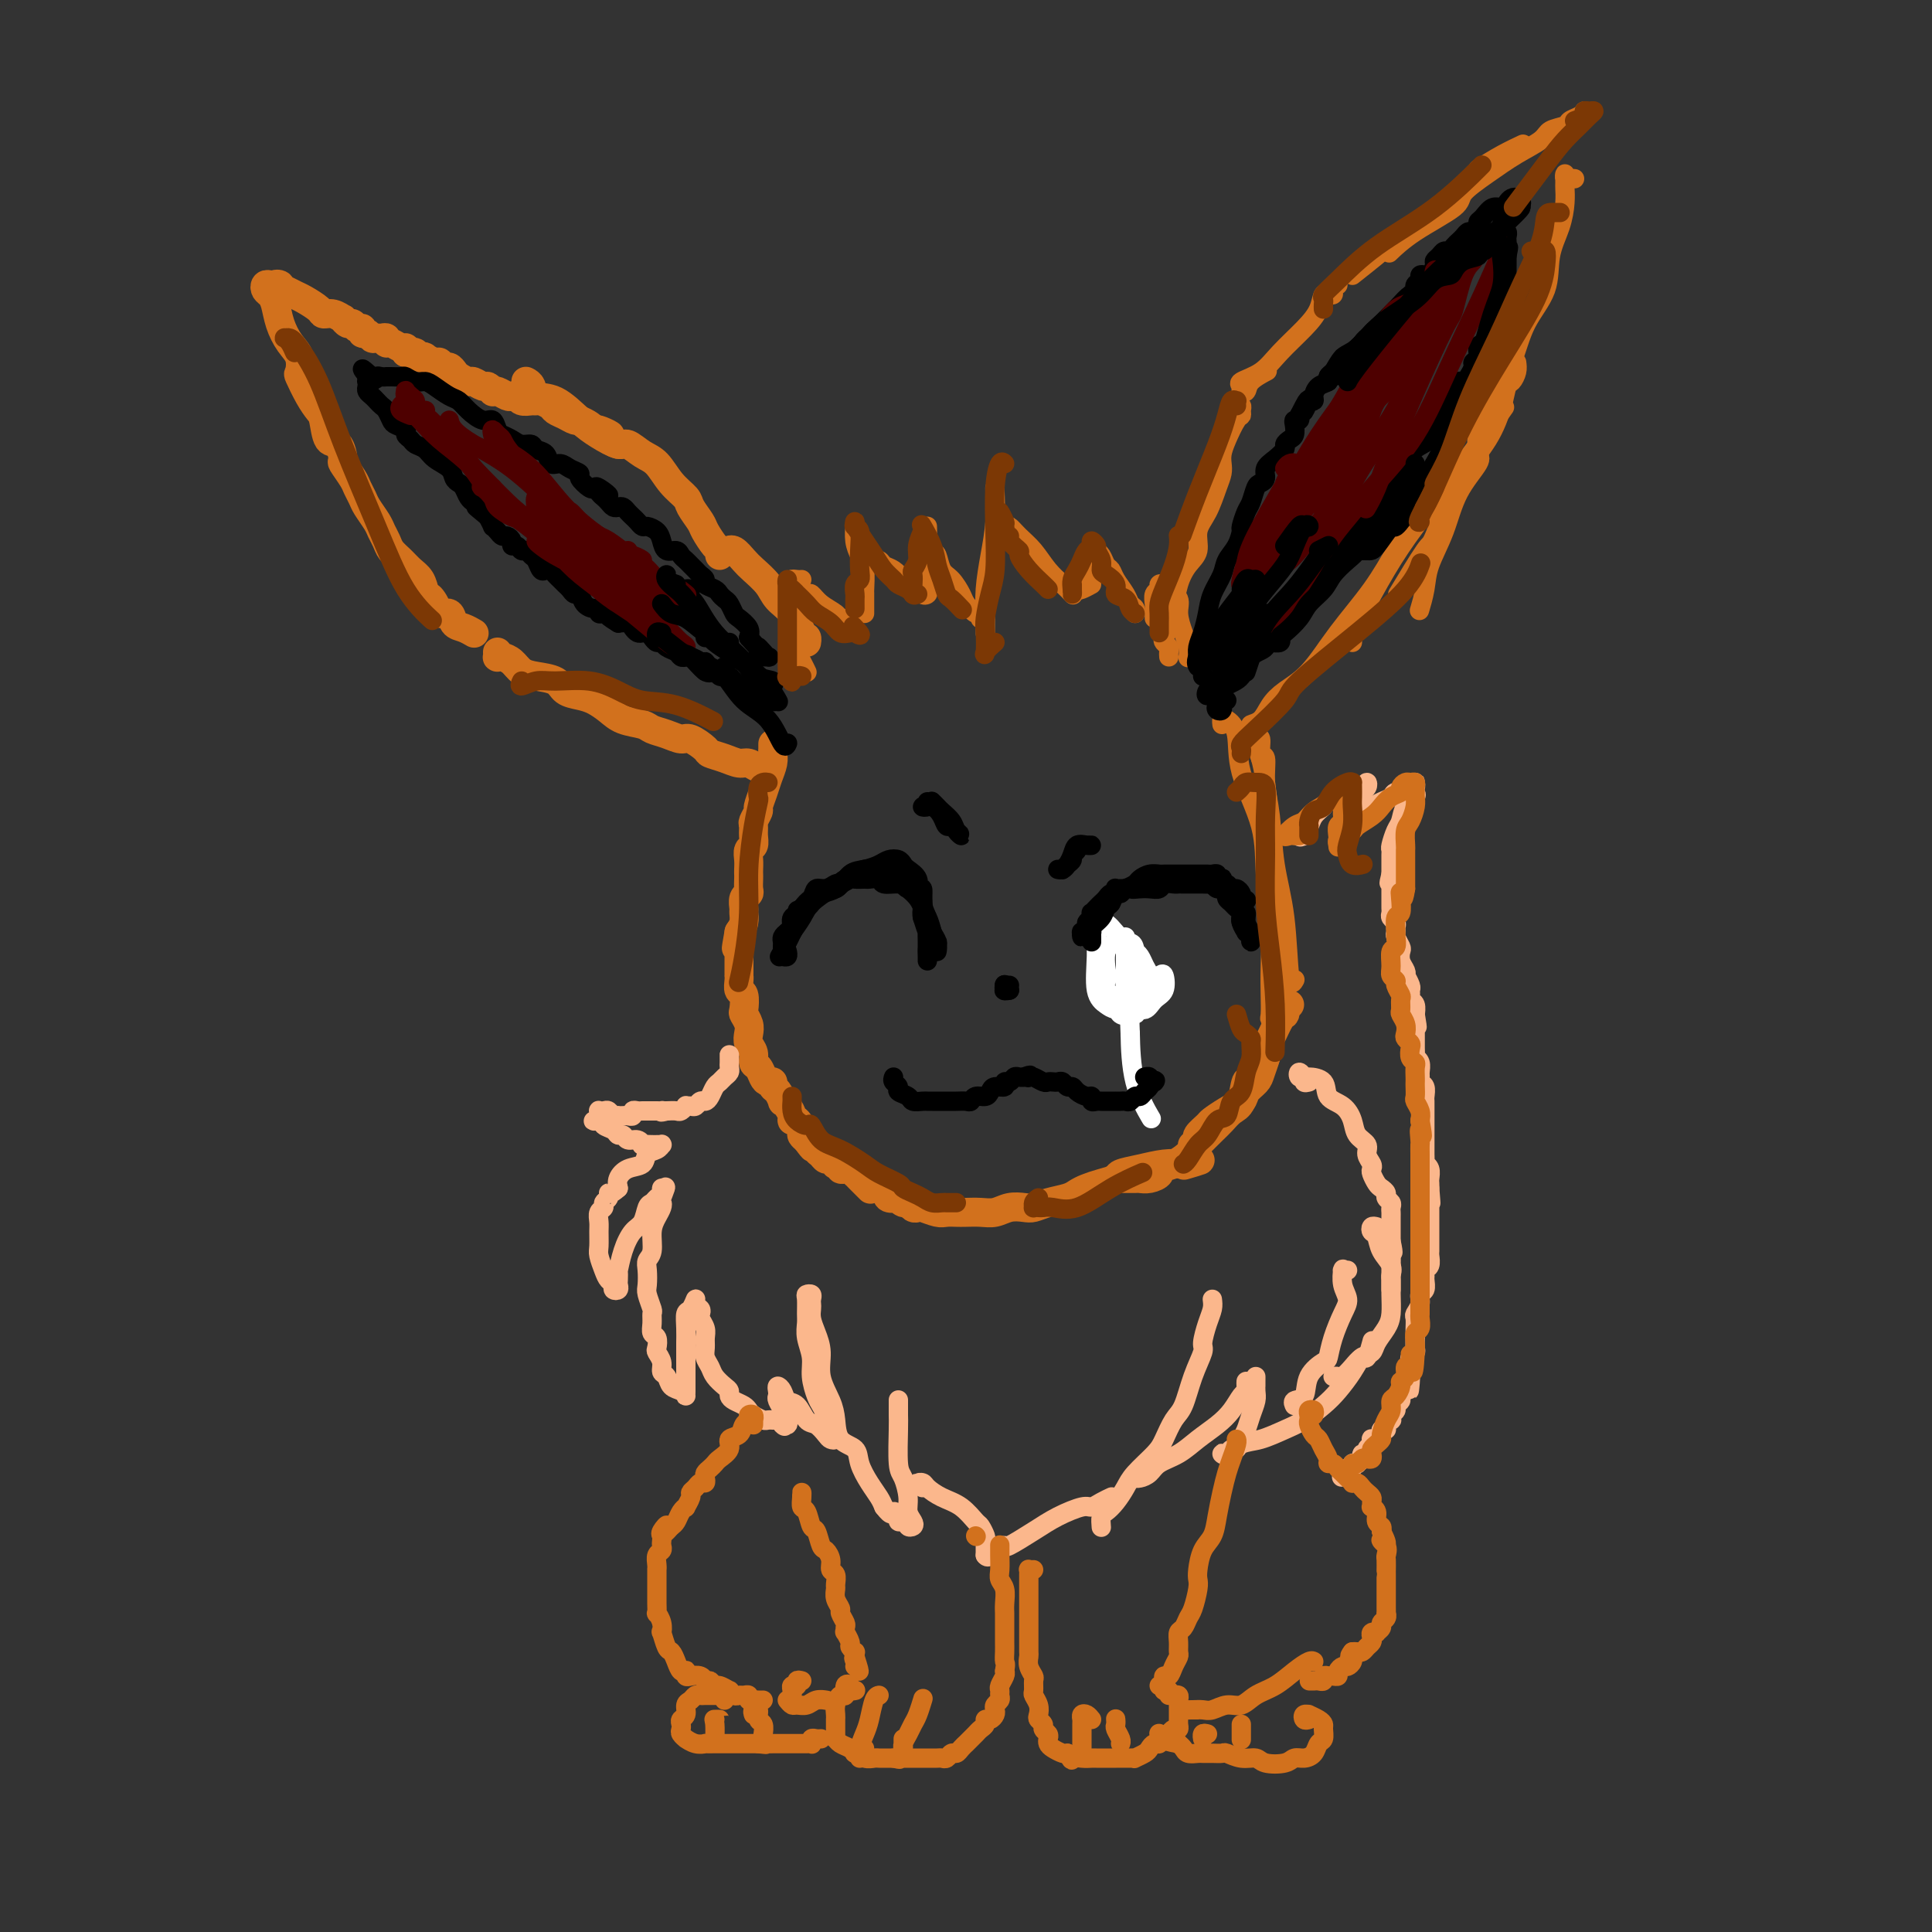 <svg viewBox='0 0 400 400' version='1.1' xmlns='http://www.w3.org/2000/svg' xmlns:xlink='http://www.w3.org/1999/xlink'><rect x="0" y="0" width="400" height="400" fill="#333333" stroke="none"/><g fill='none' stroke='#D2711D' stroke-width='6' stroke-linecap='round' stroke-linejoin='round'><path d='M160,154c0.007,0.351 0.013,0.701 0,1c-0.013,0.299 -0.046,0.546 0,1c0.046,0.454 0.171,1.115 0,2c-0.171,0.885 -0.638,1.995 -1,3c-0.362,1.005 -0.619,1.904 -1,3c-0.381,1.096 -0.887,2.391 -1,3c-0.113,0.609 0.167,0.534 0,1c-0.167,0.466 -0.781,1.472 -1,2c-0.219,0.528 -0.045,0.578 0,1c0.045,0.422 -0.041,1.216 0,2c0.041,0.784 0.207,1.558 0,2c-0.207,0.442 -0.787,0.551 -1,1c-0.213,0.449 -0.057,1.237 0,2c0.057,0.763 0.016,1.500 0,2c-0.016,0.500 -0.008,0.763 0,1c0.008,0.237 0.016,0.449 0,1c-0.016,0.551 -0.057,1.442 0,2c0.057,0.558 0.212,0.782 0,1c-0.212,0.218 -0.792,0.428 -1,1c-0.208,0.572 -0.046,1.504 0,2c0.046,0.496 -0.026,0.557 0,1c0.026,0.443 0.150,1.270 0,2c-0.150,0.730 -0.575,1.365 -1,2'/><path d='M153,193c-1.083,6.148 -0.290,2.018 0,1c0.290,-1.018 0.078,1.076 0,2c-0.078,0.924 -0.021,0.678 0,1c0.021,0.322 0.006,1.212 0,2c-0.006,0.788 -0.003,1.472 0,2c0.003,0.528 0.004,0.899 0,1c-0.004,0.101 -0.015,-0.067 0,0c0.015,0.067 0.056,0.370 0,1c-0.056,0.630 -0.207,1.586 0,2c0.207,0.414 0.774,0.285 1,1c0.226,0.715 0.112,2.275 0,3c-0.112,0.725 -0.222,0.617 0,1c0.222,0.383 0.777,1.258 1,2c0.223,0.742 0.115,1.349 0,2c-0.115,0.651 -0.238,1.344 0,2c0.238,0.656 0.837,1.276 1,2c0.163,0.724 -0.110,1.552 0,2c0.110,0.448 0.603,0.516 1,1c0.397,0.484 0.698,1.385 1,2c0.302,0.615 0.607,0.943 1,1c0.393,0.057 0.875,-0.157 1,0c0.125,0.157 -0.107,0.685 0,1c0.107,0.315 0.555,0.416 1,1c0.445,0.584 0.889,1.649 1,2c0.111,0.351 -0.111,-0.013 0,0c0.111,0.013 0.556,0.403 1,1c0.444,0.597 0.889,1.403 1,2c0.111,0.597 -0.111,0.986 0,1c0.111,0.014 0.556,-0.347 1,0c0.444,0.347 0.889,1.401 1,2c0.111,0.599 -0.111,0.743 0,1c0.111,0.257 0.556,0.629 1,1'/><path d='M167,236c1.945,2.698 1.309,1.444 1,1c-0.309,-0.444 -0.290,-0.076 0,0c0.290,0.076 0.851,-0.138 1,0c0.149,0.138 -0.114,0.629 0,1c0.114,0.371 0.604,0.621 1,1c0.396,0.379 0.699,0.885 1,1c0.301,0.115 0.602,-0.162 1,0c0.398,0.162 0.894,0.762 1,1c0.106,0.238 -0.179,0.115 0,0c0.179,-0.115 0.822,-0.223 1,0c0.178,0.223 -0.111,0.777 0,1c0.111,0.223 0.620,0.114 1,0c0.380,-0.114 0.631,-0.233 1,0c0.369,0.233 0.856,0.819 1,1c0.144,0.181 -0.054,-0.044 0,0c0.054,0.044 0.361,0.358 1,1c0.639,0.642 1.611,1.612 2,2c0.389,0.388 0.194,0.194 0,0'/><path d='M185,247c-0.360,-0.111 -0.720,-0.222 -1,0c-0.280,0.222 -0.478,0.776 0,1c0.478,0.224 1.634,0.116 2,0c0.366,-0.116 -0.056,-0.241 0,0c0.056,0.241 0.591,0.848 1,1c0.409,0.152 0.694,-0.152 1,0c0.306,0.152 0.634,0.759 1,1c0.366,0.241 0.770,0.117 1,0c0.230,-0.117 0.287,-0.227 1,0c0.713,0.227 2.081,0.793 3,1c0.919,0.207 1.390,0.057 2,0c0.610,-0.057 1.359,-0.019 2,0c0.641,0.019 1.173,0.019 2,0c0.827,-0.019 1.950,-0.057 3,0c1.050,0.057 2.026,0.208 3,0c0.974,-0.208 1.945,-0.777 3,-1c1.055,-0.223 2.194,-0.101 3,0c0.806,0.101 1.279,0.182 2,0c0.721,-0.182 1.690,-0.626 3,-1c1.310,-0.374 2.961,-0.678 4,-1c1.039,-0.322 1.467,-0.664 2,-1c0.533,-0.336 1.173,-0.667 2,-1c0.827,-0.333 1.841,-0.667 3,-1c1.159,-0.333 2.462,-0.664 3,-1c0.538,-0.336 0.309,-0.678 1,-1c0.691,-0.322 2.301,-0.625 4,-1c1.699,-0.375 3.485,-0.821 5,-1c1.515,-0.179 2.757,-0.089 4,0'/><path d='M245,241c6.289,-1.556 2.511,-0.444 1,0c-1.511,0.444 -0.756,0.222 0,0'/><path d='M247,237c-0.129,0.098 -0.257,0.196 0,0c0.257,-0.196 0.900,-0.685 1,-1c0.100,-0.315 -0.345,-0.454 0,-1c0.345,-0.546 1.478,-1.497 2,-2c0.522,-0.503 0.434,-0.558 1,-1c0.566,-0.442 1.787,-1.272 3,-2c1.213,-0.728 2.420,-1.354 3,-2c0.580,-0.646 0.534,-1.310 1,-2c0.466,-0.690 1.445,-1.404 2,-2c0.555,-0.596 0.685,-1.074 1,-2c0.315,-0.926 0.817,-2.300 1,-3c0.183,-0.700 0.049,-0.727 0,-1c-0.049,-0.273 -0.014,-0.792 0,-1c0.014,-0.208 0.007,-0.104 0,0'/><path d='M267,208c-0.418,-0.083 -0.836,-0.167 -1,0c-0.164,0.167 -0.072,0.583 0,1c0.072,0.417 0.126,0.835 0,1c-0.126,0.165 -0.433,0.078 -1,1c-0.567,0.922 -1.395,2.854 -2,4c-0.605,1.146 -0.988,1.505 -1,2c-0.012,0.495 0.349,1.127 0,2c-0.349,0.873 -1.406,1.987 -2,3c-0.594,1.013 -0.726,1.924 -1,2c-0.274,0.076 -0.691,-0.682 -1,0c-0.309,0.682 -0.509,2.805 -1,4c-0.491,1.195 -1.271,1.460 -2,2c-0.729,0.540 -1.405,1.353 -2,2c-0.595,0.647 -1.110,1.129 -2,2c-0.890,0.871 -2.156,2.131 -3,3c-0.844,0.869 -1.265,1.347 -2,2c-0.735,0.653 -1.783,1.481 -3,2c-1.217,0.519 -2.601,0.727 -3,1c-0.399,0.273 0.189,0.609 0,1c-0.189,0.391 -1.154,0.837 -2,1c-0.846,0.163 -1.572,0.044 -2,0c-0.428,-0.044 -0.558,-0.012 -1,0c-0.442,0.012 -1.196,0.003 -2,0c-0.804,-0.003 -1.658,-0.001 -2,0c-0.342,0.001 -0.171,0.000 0,0'/><path d='M56,59c-0.399,-0.092 -0.798,-0.185 -1,0c-0.202,0.185 -0.206,0.647 0,1c0.206,0.353 0.623,0.597 1,1c0.377,0.403 0.714,0.967 1,2c0.286,1.033 0.520,2.536 1,4c0.480,1.464 1.206,2.888 2,4c0.794,1.112 1.655,1.912 2,3c0.345,1.088 0.173,2.463 0,3c-0.173,0.537 -0.345,0.236 0,1c0.345,0.764 1.209,2.594 2,4c0.791,1.406 1.508,2.388 2,3c0.492,0.612 0.757,0.855 1,2c0.243,1.145 0.464,3.192 1,4c0.536,0.808 1.386,0.376 2,1c0.614,0.624 0.991,2.303 1,3c0.009,0.697 -0.349,0.412 0,1c0.349,0.588 1.407,2.048 2,3c0.593,0.952 0.722,1.396 1,2c0.278,0.604 0.705,1.369 1,2c0.295,0.631 0.460,1.128 1,2c0.540,0.872 1.457,2.120 2,3c0.543,0.880 0.711,1.391 1,2c0.289,0.609 0.697,1.317 1,2c0.303,0.683 0.501,1.340 1,2c0.499,0.660 1.299,1.321 2,2c0.701,0.679 1.304,1.375 2,2c0.696,0.625 1.485,1.179 2,2c0.515,0.821 0.758,1.911 1,3'/><path d='M88,123c3.268,5.151 1.438,2.028 1,1c-0.438,-1.028 0.515,0.039 1,1c0.485,0.961 0.502,1.816 1,2c0.498,0.184 1.479,-0.304 2,0c0.521,0.304 0.583,1.401 1,2c0.417,0.599 1.189,0.700 2,1c0.811,0.300 1.660,0.800 2,1c0.340,0.200 0.170,0.100 0,0'/><path d='M103,135c0.017,0.418 0.035,0.837 0,1c-0.035,0.163 -0.121,0.071 0,0c0.121,-0.071 0.449,-0.122 1,0c0.551,0.122 1.326,0.418 2,1c0.674,0.582 1.247,1.452 2,2c0.753,0.548 1.685,0.776 3,1c1.315,0.224 3.013,0.444 4,1c0.987,0.556 1.263,1.448 2,2c0.737,0.552 1.934,0.764 3,1c1.066,0.236 2.000,0.497 3,1c1.000,0.503 2.066,1.248 3,2c0.934,0.752 1.735,1.512 3,2c1.265,0.488 2.995,0.703 4,1c1.005,0.297 1.285,0.675 2,1c0.715,0.325 1.863,0.598 3,1c1.137,0.402 2.261,0.934 3,1c0.739,0.066 1.094,-0.332 2,0c0.906,0.332 2.364,1.394 3,2c0.636,0.606 0.450,0.755 1,1c0.550,0.245 1.836,0.588 3,1c1.164,0.412 2.207,0.895 3,1c0.793,0.105 1.336,-0.168 2,0c0.664,0.168 1.448,0.776 2,1c0.552,0.224 0.872,0.064 1,0c0.128,-0.064 0.064,-0.032 0,0'/><path d='M59,60c-0.466,0.107 -0.931,0.214 -1,0c-0.069,-0.214 0.259,-0.749 0,-1c-0.259,-0.251 -1.106,-0.219 -1,0c0.106,0.219 1.165,0.623 2,1c0.835,0.377 1.444,0.727 2,1c0.556,0.273 1.057,0.470 2,1c0.943,0.530 2.329,1.395 3,2c0.671,0.605 0.628,0.951 1,1c0.372,0.049 1.161,-0.198 2,0c0.839,0.198 1.730,0.842 2,1c0.270,0.158 -0.081,-0.169 0,0c0.081,0.169 0.595,0.834 1,1c0.405,0.166 0.700,-0.167 1,0c0.300,0.167 0.605,0.833 1,1c0.395,0.167 0.879,-0.166 1,0c0.121,0.166 -0.123,0.829 0,1c0.123,0.171 0.611,-0.151 1,0c0.389,0.151 0.678,0.777 1,1c0.322,0.223 0.677,0.045 1,0c0.323,-0.045 0.615,0.045 1,0c0.385,-0.045 0.863,-0.223 1,0c0.137,0.223 -0.068,0.847 0,1c0.068,0.153 0.410,-0.165 1,0c0.590,0.165 1.428,0.814 2,1c0.572,0.186 0.878,-0.090 1,0c0.122,0.090 0.061,0.545 0,1'/><path d='M84,73c4.278,1.952 2.474,0.331 2,0c-0.474,-0.331 0.384,0.628 1,1c0.616,0.372 0.991,0.156 1,0c0.009,-0.156 -0.349,-0.253 0,0c0.349,0.253 1.403,0.855 2,1c0.597,0.145 0.736,-0.169 1,0c0.264,0.169 0.652,0.820 1,1c0.348,0.180 0.655,-0.110 1,0c0.345,0.110 0.726,0.622 1,1c0.274,0.378 0.440,0.622 1,1c0.560,0.378 1.513,0.890 2,1c0.487,0.110 0.508,-0.180 1,0c0.492,0.180 1.454,0.832 2,1c0.546,0.168 0.675,-0.147 1,0c0.325,0.147 0.846,0.758 1,1c0.154,0.242 -0.061,0.116 0,0c0.061,-0.116 0.396,-0.224 1,0c0.604,0.224 1.475,0.778 2,1c0.525,0.222 0.704,0.112 1,0c0.296,-0.112 0.708,-0.227 1,0c0.292,0.227 0.463,0.796 1,1c0.537,0.204 1.438,0.044 2,0c0.562,-0.044 0.783,0.029 1,0c0.217,-0.029 0.429,-0.162 1,0c0.571,0.162 1.500,0.617 2,1c0.500,0.383 0.571,0.694 1,1c0.429,0.306 1.214,0.607 2,1c0.786,0.393 1.571,0.879 2,1c0.429,0.121 0.500,-0.121 1,0c0.500,0.121 1.429,0.606 2,1c0.571,0.394 0.786,0.697 1,1'/><path d='M123,89c6.171,2.370 2.097,0.295 1,0c-1.097,-0.295 0.781,1.190 2,2c1.219,0.810 1.777,0.946 2,1c0.223,0.054 0.112,0.027 0,0'/><path d='M109,79c-0.106,-0.053 -0.213,-0.107 0,0c0.213,0.107 0.744,0.374 1,1c0.256,0.626 0.236,1.612 1,2c0.764,0.388 2.311,0.179 4,1c1.689,0.821 3.519,2.671 5,4c1.481,1.329 2.612,2.136 4,3c1.388,0.864 3.032,1.785 4,2c0.968,0.215 1.261,-0.276 2,0c0.739,0.276 1.923,1.319 3,2c1.077,0.681 2.047,1.002 3,2c0.953,0.998 1.889,2.675 3,4c1.111,1.325 2.395,2.299 3,3c0.605,0.701 0.530,1.129 1,2c0.470,0.871 1.485,2.184 2,3c0.515,0.816 0.530,1.133 1,2c0.470,0.867 1.394,2.284 2,3c0.606,0.716 0.894,0.731 1,1c0.106,0.269 0.030,0.791 0,1c-0.030,0.209 -0.015,0.104 0,0'/><path d='M152,114c-0.486,0.050 -0.971,0.099 -1,0c-0.029,-0.099 0.400,-0.347 1,0c0.600,0.347 1.372,1.288 2,2c0.628,0.712 1.113,1.196 2,2c0.887,0.804 2.175,1.927 3,3c0.825,1.073 1.188,2.095 2,3c0.812,0.905 2.074,1.693 3,3c0.926,1.307 1.516,3.134 2,4c0.484,0.866 0.861,0.772 1,1c0.139,0.228 0.040,0.780 0,1c-0.040,0.220 -0.020,0.110 0,0'/></g>
<g fill='none' stroke='#D2711D' stroke-width='4' stroke-linecap='round' stroke-linejoin='round'><path d='M164,123c-0.001,0.013 -0.001,0.026 0,0c0.001,-0.026 0.004,-0.091 0,0c-0.004,0.091 -0.016,0.338 0,1c0.016,0.662 0.060,1.738 0,3c-0.060,1.262 -0.222,2.710 0,4c0.222,1.290 0.830,2.423 1,3c0.170,0.577 -0.099,0.598 0,1c0.099,0.402 0.565,1.185 1,2c0.435,0.815 0.839,1.661 1,2c0.161,0.339 0.081,0.169 0,0'/><path d='M166,120c-0.275,0.025 -0.550,0.049 -1,0c-0.450,-0.049 -1.074,-0.172 -1,0c0.074,0.172 0.848,0.640 1,1c0.152,0.360 -0.316,0.611 0,1c0.316,0.389 1.418,0.917 2,1c0.582,0.083 0.646,-0.279 1,0c0.354,0.279 0.999,1.199 2,2c1.001,0.801 2.359,1.483 3,2c0.641,0.517 0.563,0.871 1,1c0.437,0.129 1.387,0.035 2,0c0.613,-0.035 0.889,-0.010 1,0c0.111,0.010 0.055,0.005 0,0'/><path d='M179,125c0.000,0.945 0.000,1.889 0,2c-0.000,0.111 -0.000,-0.612 0,-1c0.000,-0.388 0.001,-0.442 0,-1c-0.001,-0.558 -0.003,-1.619 0,-2c0.003,-0.381 0.011,-0.082 0,0c-0.011,0.082 -0.041,-0.052 0,-1c0.041,-0.948 0.155,-2.709 0,-4c-0.155,-1.291 -0.577,-2.111 -1,-3c-0.423,-0.889 -0.845,-1.847 -1,-3c-0.155,-1.153 -0.042,-2.503 0,-3c0.042,-0.497 0.012,-0.142 0,0c-0.012,0.142 -0.006,0.071 0,0'/><path d='M180,116c0.780,-0.095 1.559,-0.191 2,0c0.441,0.191 0.542,0.668 1,1c0.458,0.332 1.271,0.520 2,1c0.729,0.480 1.372,1.253 2,2c0.628,0.747 1.240,1.468 2,2c0.760,0.532 1.666,0.874 2,1c0.334,0.126 0.095,0.036 0,0c-0.095,-0.036 -0.048,-0.018 0,0'/><path d='M192,122c0.115,0.383 0.231,0.766 0,1c-0.231,0.234 -0.808,0.318 -1,0c-0.192,-0.318 0.001,-1.040 0,-2c-0.001,-0.960 -0.196,-2.159 0,-3c0.196,-0.841 0.785,-1.324 1,-2c0.215,-0.676 0.058,-1.546 0,-2c-0.058,-0.454 -0.015,-0.493 0,-1c0.015,-0.507 0.003,-1.483 0,-2c-0.003,-0.517 0.002,-0.576 0,-1c-0.002,-0.424 -0.011,-1.212 0,-1c0.011,0.212 0.044,1.426 0,2c-0.044,0.574 -0.164,0.509 0,1c0.164,0.491 0.611,1.539 1,2c0.389,0.461 0.719,0.335 1,1c0.281,0.665 0.513,2.119 1,3c0.487,0.881 1.231,1.188 2,2c0.769,0.812 1.565,2.130 2,3c0.435,0.870 0.509,1.291 1,2c0.491,0.709 1.400,1.705 2,2c0.600,0.295 0.892,-0.113 1,0c0.108,0.113 0.031,0.747 0,1c-0.031,0.253 -0.015,0.127 0,0'/><path d='M204,131c-0.000,-0.052 -0.001,-0.104 0,0c0.001,0.104 0.003,0.365 0,0c-0.003,-0.365 -0.011,-1.354 0,-2c0.011,-0.646 0.041,-0.947 0,-2c-0.041,-1.053 -0.155,-2.856 0,-5c0.155,-2.144 0.577,-4.627 1,-7c0.423,-2.373 0.845,-4.636 1,-7c0.155,-2.364 0.042,-4.829 0,-6c-0.042,-1.171 -0.012,-1.049 0,-1c0.012,0.049 0.006,0.024 0,0'/><path d='M209,110c-0.154,-0.585 -0.309,-1.171 0,-1c0.309,0.171 1.081,1.097 2,2c0.919,0.903 1.983,1.783 3,3c1.017,1.217 1.985,2.771 3,4c1.015,1.229 2.076,2.134 3,3c0.924,0.866 1.710,1.695 2,2c0.290,0.305 0.083,0.087 0,0c-0.083,-0.087 -0.041,-0.044 0,0'/><path d='M226,121c-0.728,0.397 -1.455,0.793 -2,1c-0.545,0.207 -0.907,0.224 -1,0c-0.093,-0.224 0.084,-0.689 0,-1c-0.084,-0.311 -0.430,-0.469 0,-1c0.430,-0.531 1.636,-1.434 2,-2c0.364,-0.566 -0.113,-0.793 0,-1c0.113,-0.207 0.818,-0.393 1,-1c0.182,-0.607 -0.159,-1.634 0,-2c0.159,-0.366 0.816,-0.071 1,0c0.184,0.071 -0.106,-0.081 0,0c0.106,0.081 0.610,0.395 1,1c0.390,0.605 0.668,1.500 1,2c0.332,0.500 0.720,0.606 1,1c0.280,0.394 0.453,1.076 1,2c0.547,0.924 1.467,2.090 2,3c0.533,0.910 0.679,1.563 1,2c0.321,0.437 0.817,0.656 1,1c0.183,0.344 0.052,0.813 0,1c-0.052,0.187 -0.026,0.094 0,0'/><path d='M239,128c-0.001,-0.449 -0.001,-0.898 0,-1c0.001,-0.102 0.004,0.142 0,0c-0.004,-0.142 -0.016,-0.668 0,-1c0.016,-0.332 0.060,-0.468 0,-1c-0.060,-0.532 -0.225,-1.461 0,-2c0.225,-0.539 0.838,-0.689 1,-1c0.162,-0.311 -0.129,-0.783 0,-1c0.129,-0.217 0.678,-0.179 1,0c0.322,0.179 0.416,0.498 1,1c0.584,0.502 1.659,1.185 2,2c0.341,0.815 -0.052,1.760 0,3c0.052,1.240 0.550,2.776 1,4c0.450,1.224 0.852,2.137 1,3c0.148,0.863 0.042,1.675 0,2c-0.042,0.325 -0.021,0.162 0,0'/><path d='M242,136c-0.029,-0.334 -0.057,-0.669 0,-1c0.057,-0.331 0.201,-0.660 0,-1c-0.201,-0.340 -0.745,-0.691 -1,-1c-0.255,-0.309 -0.221,-0.575 0,-1c0.221,-0.425 0.627,-1.008 1,-2c0.373,-0.992 0.711,-2.394 1,-4c0.289,-1.606 0.528,-3.418 1,-5c0.472,-1.582 1.177,-2.934 2,-4c0.823,-1.066 1.765,-1.847 2,-3c0.235,-1.153 -0.238,-2.679 0,-4c0.238,-1.321 1.188,-2.436 2,-4c0.812,-1.564 1.488,-3.575 2,-5c0.512,-1.425 0.862,-2.263 1,-3c0.138,-0.737 0.065,-1.374 0,-2c-0.065,-0.626 -0.123,-1.242 0,-2c0.123,-0.758 0.426,-1.657 1,-3c0.574,-1.343 1.418,-3.130 2,-4c0.582,-0.870 0.902,-0.821 1,-1c0.098,-0.179 -0.025,-0.584 0,-1c0.025,-0.416 0.199,-0.843 0,-1c-0.199,-0.157 -0.771,-0.045 -1,0c-0.229,0.045 -0.114,0.022 0,0'/><path d='M277,59c-0.455,0.308 -0.910,0.616 -1,1c-0.090,0.384 0.184,0.843 0,1c-0.184,0.157 -0.827,0.011 -1,0c-0.173,-0.011 0.124,0.114 0,0c-0.124,-0.114 -0.667,-0.466 -1,0c-0.333,0.466 -0.454,1.750 -1,3c-0.546,1.250 -1.515,2.467 -3,4c-1.485,1.533 -3.485,3.381 -5,5c-1.515,1.619 -2.546,3.010 -4,4c-1.454,0.990 -3.331,1.580 -4,2c-0.669,0.420 -0.130,0.669 0,1c0.130,0.331 -0.150,0.743 0,1c0.150,0.257 0.731,0.357 1,0c0.269,-0.357 0.226,-1.173 1,-2c0.774,-0.827 2.364,-1.665 3,-2c0.636,-0.335 0.318,-0.168 0,0'/><path d='M280,57c2.030,-1.607 4.060,-3.214 5,-4c0.940,-0.786 0.792,-0.750 1,-1c0.208,-0.250 0.774,-0.786 1,-1c0.226,-0.214 0.113,-0.107 0,0'/><path d='M306,35c1.661,-1.042 3.321,-2.083 5,-3c1.679,-0.917 3.375,-1.708 4,-2c0.625,-0.292 0.179,-0.083 0,0c-0.179,0.083 -0.089,0.042 0,0'/><path d='M328,23c-0.204,0.335 -0.409,0.669 -1,1c-0.591,0.331 -1.570,0.657 -2,1c-0.430,0.343 -0.311,0.702 -1,1c-0.689,0.298 -2.185,0.534 -3,1c-0.815,0.466 -0.947,1.162 -2,2c-1.053,0.838 -3.025,1.819 -5,3c-1.975,1.181 -3.952,2.562 -6,4c-2.048,1.438 -4.168,2.932 -5,4c-0.832,1.068 -0.378,1.709 -2,3c-1.622,1.291 -5.321,3.232 -8,5c-2.679,1.768 -4.337,3.362 -5,4c-0.663,0.638 -0.332,0.319 0,0'/><path d='M326,37c-0.309,-0.037 -0.619,-0.073 -1,0c-0.381,0.073 -0.834,0.256 -1,0c-0.166,-0.256 -0.044,-0.951 0,-1c0.044,-0.049 0.010,0.547 0,1c-0.010,0.453 0.004,0.761 0,1c-0.004,0.239 -0.026,0.407 0,1c0.026,0.593 0.099,1.611 0,3c-0.099,1.389 -0.371,3.149 -1,5c-0.629,1.851 -1.617,3.794 -2,6c-0.383,2.206 -0.163,4.675 -1,7c-0.837,2.325 -2.732,4.508 -4,7c-1.268,2.492 -1.909,5.295 -3,8c-1.091,2.705 -2.633,5.313 -4,8c-1.367,2.687 -2.560,5.454 -3,7c-0.440,1.546 -0.126,1.870 0,2c0.126,0.130 0.063,0.065 0,0'/><path d='M277,133c-0.833,0.417 -1.667,0.833 -2,1c-0.333,0.167 -0.167,0.083 0,0'/><path d='M262,149c-0.683,0.412 -1.367,0.823 -2,1c-0.633,0.177 -1.217,0.119 -1,0c0.217,-0.119 1.234,-0.300 2,-1c0.766,-0.700 1.281,-1.920 2,-3c0.719,-1.080 1.641,-2.020 3,-3c1.359,-0.980 3.156,-2.000 5,-4c1.844,-2.000 3.734,-4.980 6,-8c2.266,-3.020 4.906,-6.080 7,-9c2.094,-2.920 3.640,-5.700 5,-8c1.360,-2.300 2.532,-4.121 4,-6c1.468,-1.879 3.232,-3.815 4,-6c0.768,-2.185 0.542,-4.620 1,-6c0.458,-1.380 1.601,-1.704 2,-2c0.399,-0.296 0.056,-0.564 0,-1c-0.056,-0.436 0.177,-1.040 0,-1c-0.177,0.040 -0.765,0.726 -1,1c-0.235,0.274 -0.118,0.137 0,0'/><path d='M306,94c0.028,-0.510 0.055,-1.020 0,-1c-0.055,0.020 -0.193,0.570 0,1c0.193,0.430 0.718,0.739 0,2c-0.718,1.261 -2.679,3.473 -4,6c-1.321,2.527 -2.000,5.368 -3,8c-1.000,2.632 -2.320,5.056 -3,7c-0.680,1.944 -0.722,3.408 -1,5c-0.278,1.592 -0.794,3.312 -1,4c-0.206,0.688 -0.103,0.344 0,0'/><path d='M265,210c-0.453,-0.112 -0.906,-0.223 -1,0c-0.094,0.223 0.171,0.781 0,1c-0.171,0.219 -0.777,0.098 -1,0c-0.223,-0.098 -0.064,-0.175 0,-1c0.064,-0.825 0.031,-2.400 0,-4c-0.031,-1.600 -0.061,-3.226 0,-6c0.061,-2.774 0.214,-6.696 0,-10c-0.214,-3.304 -0.796,-5.989 -1,-9c-0.204,-3.011 -0.030,-6.349 -1,-10c-0.970,-3.651 -3.083,-7.616 -4,-11c-0.917,-3.384 -0.638,-6.189 -1,-8c-0.362,-1.811 -1.365,-2.630 -2,-3c-0.635,-0.370 -0.902,-0.292 -1,0c-0.098,0.292 -0.028,0.798 0,1c0.028,0.202 0.014,0.101 0,0'/><path d='M258,154c0.333,0.066 0.667,0.131 1,0c0.333,-0.131 0.667,-0.459 1,0c0.333,0.459 0.666,1.704 1,3c0.334,1.296 0.668,2.644 1,5c0.332,2.356 0.663,5.721 1,9c0.337,3.279 0.679,6.472 1,10c0.321,3.528 0.622,7.390 1,11c0.378,3.610 0.833,6.968 1,10c0.167,3.032 0.045,5.739 0,7c-0.045,1.261 -0.013,1.074 0,1c0.013,-0.074 0.006,-0.037 0,0'/><path d='M261,157c-0.390,-1.179 -0.780,-2.358 -1,-3c-0.220,-0.642 -0.270,-0.747 0,-1c0.270,-0.253 0.860,-0.656 1,0c0.140,0.656 -0.171,2.370 0,3c0.171,0.630 0.823,0.177 1,1c0.177,0.823 -0.122,2.923 0,5c0.122,2.077 0.663,4.132 1,7c0.337,2.868 0.469,6.547 1,10c0.531,3.453 1.462,6.678 2,11c0.538,4.322 0.683,9.741 1,12c0.317,2.259 0.805,1.360 1,1c0.195,-0.360 0.098,-0.180 0,0'/><path d='M280,133c0.030,-0.373 0.060,-0.746 0,-1c-0.060,-0.254 -0.208,-0.390 0,-1c0.208,-0.610 0.774,-1.696 2,-4c1.226,-2.304 3.114,-5.827 5,-9c1.886,-3.173 3.771,-5.997 6,-9c2.229,-3.003 4.804,-6.186 7,-9c2.196,-2.814 4.014,-5.257 6,-8c1.986,-2.743 4.139,-5.784 5,-7c0.861,-1.216 0.431,-0.608 0,0'/><path d='M314,75c0.087,0.628 0.174,1.257 0,2c-0.174,0.743 -0.611,1.602 -1,2c-0.389,0.398 -0.732,0.336 -1,1c-0.268,0.664 -0.463,2.055 -1,4c-0.537,1.945 -1.416,4.446 -3,7c-1.584,2.554 -3.872,5.162 -6,9c-2.128,3.838 -4.096,8.905 -5,11c-0.904,2.095 -0.743,1.218 -2,3c-1.257,1.782 -3.930,6.223 -5,8c-1.070,1.777 -0.535,0.888 0,0'/></g>
<g fill='none' stroke='#000000' stroke-width='4' stroke-linecap='round' stroke-linejoin='round'><path d='M250,137c-0.308,-0.019 -0.615,-0.038 -1,0c-0.385,0.038 -0.846,0.131 -1,0c-0.154,-0.131 -0.001,-0.488 0,-1c0.001,-0.512 -0.150,-1.179 0,-2c0.150,-0.821 0.603,-1.794 1,-3c0.397,-1.206 0.740,-2.643 1,-4c0.260,-1.357 0.438,-2.634 1,-4c0.562,-1.366 1.509,-2.822 2,-4c0.491,-1.178 0.527,-2.077 1,-3c0.473,-0.923 1.384,-1.870 2,-3c0.616,-1.130 0.939,-2.443 1,-3c0.061,-0.557 -0.139,-0.359 0,-1c0.139,-0.641 0.616,-2.121 1,-3c0.384,-0.879 0.676,-1.156 1,-2c0.324,-0.844 0.681,-2.256 1,-3c0.319,-0.744 0.601,-0.819 1,-1c0.399,-0.181 0.915,-0.468 1,-1c0.085,-0.532 -0.262,-1.309 0,-2c0.262,-0.691 1.132,-1.298 2,-2c0.868,-0.702 1.736,-1.501 2,-2c0.264,-0.499 -0.074,-0.698 0,-1c0.074,-0.302 0.559,-0.707 1,-1c0.441,-0.293 0.836,-0.474 1,-1c0.164,-0.526 0.095,-1.399 0,-2c-0.095,-0.601 -0.218,-0.931 0,-1c0.218,-0.069 0.777,0.123 1,0c0.223,-0.123 0.112,-0.562 0,-1'/><path d='M269,86c2.946,-5.830 1.311,-1.904 1,-1c-0.311,0.904 0.703,-1.215 1,-2c0.297,-0.785 -0.123,-0.238 0,0c0.123,0.238 0.789,0.166 1,0c0.211,-0.166 -0.031,-0.426 0,-1c0.031,-0.574 0.337,-1.463 1,-2c0.663,-0.537 1.684,-0.721 2,-1c0.316,-0.279 -0.074,-0.653 0,-1c0.074,-0.347 0.611,-0.666 1,-1c0.389,-0.334 0.630,-0.682 1,-1c0.370,-0.318 0.869,-0.606 1,-1c0.131,-0.394 -0.105,-0.893 0,-1c0.105,-0.107 0.553,0.179 1,0c0.447,-0.179 0.893,-0.822 1,-1c0.107,-0.178 -0.125,0.111 0,0c0.125,-0.111 0.607,-0.621 1,-1c0.393,-0.379 0.697,-0.627 1,-1c0.303,-0.373 0.605,-0.873 1,-1c0.395,-0.127 0.883,0.117 1,0c0.117,-0.117 -0.137,-0.595 0,-1c0.137,-0.405 0.666,-0.737 1,-1c0.334,-0.263 0.475,-0.455 1,-1c0.525,-0.545 1.436,-1.441 2,-2c0.564,-0.559 0.782,-0.779 1,-1'/><path d='M289,64c3.504,-3.808 2.263,-2.330 2,-2c-0.263,0.330 0.450,-0.490 1,-1c0.550,-0.510 0.935,-0.712 1,-1c0.065,-0.288 -0.190,-0.664 0,-1c0.190,-0.336 0.825,-0.633 1,-1c0.175,-0.367 -0.112,-0.805 0,-1c0.112,-0.195 0.621,-0.146 1,0c0.379,0.146 0.626,0.389 1,0c0.374,-0.389 0.874,-1.410 1,-2c0.126,-0.590 -0.121,-0.750 0,-1c0.121,-0.250 0.610,-0.592 1,-1c0.390,-0.408 0.682,-0.883 1,-1c0.318,-0.117 0.663,0.122 1,0c0.337,-0.122 0.667,-0.606 1,-1c0.333,-0.394 0.667,-0.697 1,-1c0.333,-0.303 0.663,-0.606 1,-1c0.337,-0.394 0.681,-0.878 1,-1c0.319,-0.122 0.613,0.117 1,0c0.387,-0.117 0.867,-0.591 1,-1c0.133,-0.409 -0.080,-0.753 0,-1c0.080,-0.247 0.455,-0.395 1,-1c0.545,-0.605 1.260,-1.665 2,-2c0.740,-0.335 1.505,0.057 2,0c0.495,-0.057 0.720,-0.562 1,-1c0.280,-0.438 0.614,-0.810 1,-1c0.386,-0.190 0.825,-0.197 1,0c0.175,0.197 0.088,0.599 0,1'/><path d='M314,42c1.000,-0.155 1.000,-0.042 1,0c0.000,0.042 0.000,0.012 0,0c0.000,-0.012 0.000,-0.006 0,0'/><path d='M254,145c-0.425,-0.121 -0.849,-0.242 -1,0c-0.151,0.242 -0.027,0.847 0,1c0.027,0.153 -0.041,-0.144 0,0c0.041,0.144 0.193,0.730 0,1c-0.193,0.270 -0.730,0.223 -1,0c-0.270,-0.223 -0.272,-0.624 0,-1c0.272,-0.376 0.820,-0.727 1,-1c0.180,-0.273 -0.007,-0.467 0,-1c0.007,-0.533 0.209,-1.406 1,-2c0.791,-0.594 2.170,-0.908 3,-2c0.830,-1.092 1.109,-2.963 2,-4c0.891,-1.037 2.392,-1.240 3,-2c0.608,-0.760 0.321,-2.078 1,-3c0.679,-0.922 2.323,-1.449 3,-2c0.677,-0.551 0.389,-1.125 1,-2c0.611,-0.875 2.123,-2.050 3,-3c0.877,-0.950 1.120,-1.675 1,-2c-0.120,-0.325 -0.604,-0.250 0,-1c0.604,-0.750 2.297,-2.325 3,-3c0.703,-0.675 0.415,-0.451 1,-1c0.585,-0.549 2.044,-1.871 3,-3c0.956,-1.129 1.408,-2.064 2,-3c0.592,-0.936 1.322,-1.874 2,-3c0.678,-1.126 1.302,-2.440 2,-3c0.698,-0.560 1.470,-0.366 2,-1c0.530,-0.634 0.818,-2.094 1,-3c0.182,-0.906 0.259,-1.257 1,-2c0.741,-0.743 2.147,-1.880 3,-3c0.853,-1.120 1.153,-2.225 2,-3c0.847,-0.775 2.242,-1.222 3,-2c0.758,-0.778 0.879,-1.889 1,-3'/><path d='M297,88c7.370,-9.244 3.294,-2.853 2,-1c-1.294,1.853 0.193,-0.831 1,-2c0.807,-1.169 0.934,-0.824 1,-1c0.066,-0.176 0.069,-0.874 0,-1c-0.069,-0.126 -0.212,0.321 0,0c0.212,-0.321 0.777,-1.408 1,-2c0.223,-0.592 0.102,-0.687 0,-1c-0.102,-0.313 -0.186,-0.844 0,-1c0.186,-0.156 0.642,0.061 1,0c0.358,-0.061 0.617,-0.401 1,-1c0.383,-0.599 0.890,-1.456 1,-2c0.110,-0.544 -0.178,-0.775 0,-1c0.178,-0.225 0.822,-0.446 1,-1c0.178,-0.554 -0.111,-1.443 0,-2c0.111,-0.557 0.622,-0.783 1,-1c0.378,-0.217 0.623,-0.426 1,-1c0.377,-0.574 0.885,-1.515 1,-2c0.115,-0.485 -0.161,-0.515 0,-1c0.161,-0.485 0.761,-1.425 1,-2c0.239,-0.575 0.117,-0.784 0,-1c-0.117,-0.216 -0.228,-0.439 0,-1c0.228,-0.561 0.797,-1.461 1,-2c0.203,-0.539 0.040,-0.718 0,-1c-0.040,-0.282 0.042,-0.667 0,-1c-0.042,-0.333 -0.207,-0.613 0,-1c0.207,-0.387 0.788,-0.880 1,-1c0.212,-0.120 0.057,0.133 0,0c-0.057,-0.133 -0.015,-0.651 0,-1c0.015,-0.349 0.004,-0.528 0,-1c-0.004,-0.472 -0.002,-1.236 0,-2'/><path d='M312,53c0.619,-2.886 0.167,-1.600 0,-1c-0.167,0.600 -0.048,0.515 0,0c0.048,-0.515 0.027,-1.458 0,-2c-0.027,-0.542 -0.059,-0.681 0,-1c0.059,-0.319 0.208,-0.817 0,-1c-0.208,-0.183 -0.774,-0.052 -1,0c-0.226,0.052 -0.113,0.026 0,0'/><path d='M249,140c-0.005,-0.232 -0.009,-0.465 0,-1c0.009,-0.535 0.033,-1.373 0,-2c-0.033,-0.627 -0.123,-1.043 0,-1c0.123,0.043 0.457,0.546 1,0c0.543,-0.546 1.294,-2.140 2,-3c0.706,-0.860 1.366,-0.987 2,-2c0.634,-1.013 1.242,-2.911 2,-4c0.758,-1.089 1.666,-1.370 2,-2c0.334,-0.630 0.096,-1.609 0,-2c-0.096,-0.391 -0.048,-0.196 0,0'/><path d='M252,142c-0.812,0.936 -1.623,1.872 -2,2c-0.377,0.128 -0.319,-0.553 0,-1c0.319,-0.447 0.898,-0.660 1,-1c0.102,-0.340 -0.274,-0.808 0,-1c0.274,-0.192 1.198,-0.108 2,-1c0.802,-0.892 1.483,-2.761 2,-4c0.517,-1.239 0.871,-1.848 2,-3c1.129,-1.152 3.035,-2.849 4,-4c0.965,-1.151 0.990,-1.758 1,-2c0.010,-0.242 0.005,-0.121 0,0'/><path d='M253,140c-0.089,-1.157 -0.178,-2.314 0,-3c0.178,-0.686 0.622,-0.902 1,-1c0.378,-0.098 0.689,-0.078 1,-1c0.311,-0.922 0.622,-2.787 1,-4c0.378,-1.213 0.822,-1.775 1,-2c0.178,-0.225 0.089,-0.112 0,0'/><path d='M155,144c-0.002,0.398 -0.003,0.796 0,1c0.003,0.204 0.012,0.213 0,0c-0.012,-0.213 -0.045,-0.648 0,-1c0.045,-0.352 0.167,-0.620 0,-1c-0.167,-0.380 -0.622,-0.873 -1,-1c-0.378,-0.127 -0.679,0.110 -1,0c-0.321,-0.110 -0.662,-0.568 -1,-1c-0.338,-0.432 -0.673,-0.838 -1,-1c-0.327,-0.162 -0.647,-0.081 -1,0c-0.353,0.081 -0.737,0.163 -1,0c-0.263,-0.163 -0.403,-0.569 -1,-1c-0.597,-0.431 -1.651,-0.886 -2,-1c-0.349,-0.114 0.008,0.114 0,0c-0.008,-0.114 -0.382,-0.569 -1,-1c-0.618,-0.431 -1.479,-0.836 -2,-1c-0.521,-0.164 -0.703,-0.086 -1,0c-0.297,0.086 -0.709,0.182 -1,0c-0.291,-0.182 -0.459,-0.640 -1,-1c-0.541,-0.360 -1.454,-0.622 -2,-1c-0.546,-0.378 -0.724,-0.872 -1,-1c-0.276,-0.128 -0.651,0.110 -1,0c-0.349,-0.110 -0.671,-0.568 -1,-1c-0.329,-0.432 -0.665,-0.837 -1,-1c-0.335,-0.163 -0.670,-0.082 -1,0c-0.330,0.082 -0.655,0.166 -1,0c-0.345,-0.166 -0.708,-0.583 -1,-1c-0.292,-0.417 -0.512,-0.833 -1,-1c-0.488,-0.167 -1.244,-0.083 -2,0'/><path d='M128,129c-4.129,-2.486 -0.953,-1.201 0,-1c0.953,0.201 -0.319,-0.682 -1,-1c-0.681,-0.318 -0.773,-0.071 -1,0c-0.227,0.071 -0.589,-0.035 -1,0c-0.411,0.035 -0.869,0.212 -1,0c-0.131,-0.212 0.067,-0.812 0,-1c-0.067,-0.188 -0.399,0.038 -1,0c-0.601,-0.038 -1.470,-0.339 -2,-1c-0.530,-0.661 -0.719,-1.683 -1,-2c-0.281,-0.317 -0.653,0.070 -1,0c-0.347,-0.070 -0.670,-0.597 -1,-1c-0.330,-0.403 -0.666,-0.683 -1,-1c-0.334,-0.317 -0.667,-0.672 -1,-1c-0.333,-0.328 -0.667,-0.631 -1,-1c-0.333,-0.369 -0.667,-0.806 -1,-1c-0.333,-0.194 -0.667,-0.147 -1,0c-0.333,0.147 -0.667,0.394 -1,0c-0.333,-0.394 -0.666,-1.430 -1,-2c-0.334,-0.570 -0.668,-0.674 -1,-1c-0.332,-0.326 -0.663,-0.875 -1,-1c-0.337,-0.125 -0.682,0.173 -1,0c-0.318,-0.173 -0.610,-0.816 -1,-1c-0.390,-0.184 -0.878,0.092 -1,0c-0.122,-0.092 0.121,-0.551 0,-1c-0.121,-0.449 -0.606,-0.889 -1,-1c-0.394,-0.111 -0.697,0.109 -1,0c-0.303,-0.109 -0.607,-0.545 -1,-1c-0.393,-0.455 -0.875,-0.930 -1,-1c-0.125,-0.070 0.107,0.266 0,0c-0.107,-0.266 -0.554,-1.133 -1,-2'/><path d='M101,107c-4.356,-3.583 -1.744,-1.541 -1,-1c0.744,0.541 -0.378,-0.418 -1,-1c-0.622,-0.582 -0.745,-0.785 -1,-1c-0.255,-0.215 -0.644,-0.442 -1,-1c-0.356,-0.558 -0.680,-1.448 -1,-2c-0.320,-0.552 -0.638,-0.768 -1,-1c-0.362,-0.232 -0.769,-0.482 -1,-1c-0.231,-0.518 -0.285,-1.305 -1,-2c-0.715,-0.695 -2.091,-1.300 -3,-2c-0.909,-0.700 -1.352,-1.497 -2,-2c-0.648,-0.503 -1.501,-0.712 -2,-1c-0.499,-0.288 -0.644,-0.653 -1,-1c-0.356,-0.347 -0.921,-0.674 -1,-1c-0.079,-0.326 0.330,-0.651 0,-1c-0.330,-0.349 -1.398,-0.724 -2,-1c-0.602,-0.276 -0.738,-0.455 -1,-1c-0.262,-0.545 -0.648,-1.455 -1,-2c-0.352,-0.545 -0.669,-0.723 -1,-1c-0.331,-0.277 -0.677,-0.652 -1,-1c-0.323,-0.348 -0.623,-0.668 -1,-1c-0.377,-0.332 -0.830,-0.677 -1,-1c-0.170,-0.323 -0.056,-0.623 0,-1c0.056,-0.377 0.053,-0.832 0,-1c-0.053,-0.168 -0.158,-0.048 0,0c0.158,0.048 0.579,0.024 1,0'/><path d='M77,79c-3.762,-4.558 -1.166,-1.953 0,-1c1.166,0.953 0.903,0.255 1,0c0.097,-0.255 0.555,-0.068 1,0c0.445,0.068 0.878,0.017 1,0c0.122,-0.017 -0.067,-0.001 0,0c0.067,0.001 0.388,-0.014 1,0c0.612,0.014 1.514,0.058 2,0c0.486,-0.058 0.557,-0.219 1,0c0.443,0.219 1.260,0.817 2,1c0.740,0.183 1.405,-0.051 2,0c0.595,0.051 1.122,0.386 2,1c0.878,0.614 2.109,1.508 3,2c0.891,0.492 1.443,0.584 2,1c0.557,0.416 1.118,1.158 2,2c0.882,0.842 2.085,1.783 3,2c0.915,0.217 1.543,-0.292 2,0c0.457,0.292 0.742,1.384 1,2c0.258,0.616 0.488,0.757 1,1c0.512,0.243 1.307,0.589 2,1c0.693,0.411 1.284,0.889 2,1c0.716,0.111 1.557,-0.143 2,0c0.443,0.143 0.488,0.682 1,1c0.512,0.318 1.490,0.414 2,1c0.510,0.586 0.552,1.661 1,2c0.448,0.339 1.304,-0.060 2,0c0.696,0.060 1.234,0.577 2,1c0.766,0.423 1.762,0.753 2,1c0.238,0.247 -0.282,0.413 0,1c0.282,0.587 1.366,1.596 2,2c0.634,0.404 0.817,0.202 1,0'/><path d='M123,101c5.344,3.201 2.206,0.704 1,0c-1.206,-0.704 -0.478,0.386 0,1c0.478,0.614 0.705,0.752 1,1c0.295,0.248 0.656,0.605 1,1c0.344,0.395 0.669,0.827 1,1c0.331,0.173 0.666,0.088 1,0c0.334,-0.088 0.667,-0.177 1,0c0.333,0.177 0.666,0.621 1,1c0.334,0.379 0.671,0.692 1,1c0.329,0.308 0.652,0.610 1,1c0.348,0.390 0.722,0.869 1,1c0.278,0.131 0.459,-0.085 1,0c0.541,0.085 1.440,0.471 2,1c0.560,0.529 0.780,1.203 1,2c0.220,0.797 0.440,1.719 1,2c0.560,0.281 1.460,-0.079 2,0c0.540,0.079 0.722,0.599 1,1c0.278,0.401 0.653,0.685 1,1c0.347,0.315 0.665,0.662 1,1c0.335,0.338 0.685,0.668 1,1c0.315,0.332 0.595,0.666 1,1c0.405,0.334 0.935,0.667 1,1c0.065,0.333 -0.333,0.665 0,1c0.333,0.335 1.399,0.671 2,1c0.601,0.329 0.737,0.651 1,1c0.263,0.349 0.652,0.726 1,1c0.348,0.274 0.654,0.443 1,1c0.346,0.557 0.732,1.500 1,2c0.268,0.500 0.418,0.558 1,1c0.582,0.442 1.595,1.269 2,2c0.405,0.731 0.203,1.365 0,2'/><path d='M155,132c3.346,3.812 2.210,2.342 2,2c-0.210,-0.342 0.507,0.444 1,1c0.493,0.556 0.761,0.881 1,1c0.239,0.119 0.449,0.032 0,0c-0.449,-0.032 -1.557,-0.009 -2,0c-0.443,0.009 -0.222,0.005 0,0'/><path d='M146,139c0.012,-0.286 0.024,-0.572 0,-1c-0.024,-0.428 -0.085,-0.998 0,-1c0.085,-0.002 0.317,0.565 1,1c0.683,0.435 1.819,0.740 3,2c1.181,1.260 2.408,3.476 4,5c1.592,1.524 3.551,2.357 5,4c1.449,1.643 2.390,4.096 3,5c0.610,0.904 0.889,0.258 1,0c0.111,-0.258 0.056,-0.129 0,0'/><path d='M146,132c0.042,-0.376 0.083,-0.751 0,-1c-0.083,-0.249 -0.291,-0.371 0,0c0.291,0.371 1.080,1.237 2,2c0.920,0.763 1.970,1.424 3,2c1.030,0.576 2.041,1.069 3,2c0.959,0.931 1.865,2.301 3,3c1.135,0.699 2.498,0.727 3,1c0.502,0.273 0.143,0.792 0,1c-0.143,0.208 -0.072,0.104 0,0'/><path d='M147,131c-0.439,-0.432 -0.879,-0.864 -1,-1c-0.121,-0.136 0.076,0.023 1,1c0.924,0.977 2.573,2.770 4,4c1.427,1.230 2.630,1.897 4,3c1.370,1.103 2.907,2.643 4,4c1.093,1.357 1.741,2.531 2,3c0.259,0.469 0.130,0.235 0,0'/><path d='M143,122c-0.383,-0.091 -0.765,-0.181 -1,0c-0.235,0.181 -0.321,0.635 0,1c0.321,0.365 1.050,0.641 2,2c0.950,1.359 2.122,3.801 4,6c1.878,2.199 4.462,4.157 6,6c1.538,1.843 2.029,3.573 3,5c0.971,1.427 2.420,2.551 3,3c0.580,0.449 0.290,0.225 0,0'/></g>
<g fill='none' stroke='#4E0000' stroke-width='4' stroke-linecap='round' stroke-linejoin='round'><path d='M88,85c0.081,-0.024 0.163,-0.048 0,0c-0.163,0.048 -0.569,0.167 -1,0c-0.431,-0.167 -0.886,-0.620 -1,-1c-0.114,-0.380 0.112,-0.688 0,-1c-0.112,-0.312 -0.561,-0.630 -1,-1c-0.439,-0.370 -0.869,-0.793 -1,-1c-0.131,-0.207 0.036,-0.197 0,0c-0.036,0.197 -0.274,0.581 0,1c0.274,0.419 1.062,0.872 2,2c0.938,1.128 2.028,2.929 4,5c1.972,2.071 4.828,4.411 7,7c2.172,2.589 3.662,5.428 5,7c1.338,1.572 2.525,1.878 3,2c0.475,0.122 0.237,0.061 0,0'/><path d='M86,85c-0.975,-0.823 -1.949,-1.647 -2,-2c-0.051,-0.353 0.823,-0.236 1,0c0.177,0.236 -0.343,0.591 0,1c0.343,0.409 1.547,0.873 3,2c1.453,1.127 3.153,2.919 5,5c1.847,2.081 3.840,4.453 6,7c2.160,2.547 4.486,5.270 6,7c1.514,1.730 2.215,2.466 3,3c0.785,0.534 1.653,0.867 2,1c0.347,0.133 0.174,0.067 0,0'/><path d='M85,86c-0.831,-0.325 -1.661,-0.651 -2,-1c-0.339,-0.349 -0.185,-0.723 0,-1c0.185,-0.277 0.401,-0.459 1,0c0.599,0.459 1.579,1.557 2,2c0.421,0.443 0.281,0.231 1,1c0.719,0.769 2.297,2.518 4,4c1.703,1.482 3.532,2.698 6,5c2.468,2.302 5.576,5.689 8,8c2.424,2.311 4.165,3.547 6,5c1.835,1.453 3.763,3.122 5,4c1.237,0.878 1.782,0.965 2,1c0.218,0.035 0.109,0.017 0,0'/><path d='M102,101c-0.787,0.049 -1.573,0.098 -2,0c-0.427,-0.098 -0.494,-0.342 0,0c0.494,0.342 1.549,1.269 2,2c0.451,0.731 0.300,1.265 1,2c0.700,0.735 2.252,1.670 3,2c0.748,0.330 0.691,0.056 2,1c1.309,0.944 3.983,3.107 6,5c2.017,1.893 3.376,3.516 5,5c1.624,1.484 3.511,2.828 5,4c1.489,1.172 2.579,2.171 4,3c1.421,0.829 3.174,1.488 4,2c0.826,0.512 0.725,0.878 1,1c0.275,0.122 0.927,0.000 1,0c0.073,-0.000 -0.432,0.121 -1,0c-0.568,-0.121 -1.198,-0.483 -2,-1c-0.802,-0.517 -1.776,-1.189 -3,-2c-1.224,-0.811 -2.696,-1.762 -4,-3c-1.304,-1.238 -2.438,-2.763 -4,-4c-1.562,-1.237 -3.551,-2.184 -5,-3c-1.449,-0.816 -2.359,-1.499 -3,-2c-0.641,-0.501 -1.012,-0.821 -1,-1c0.012,-0.179 0.406,-0.219 1,0c0.594,0.219 1.388,0.696 2,1c0.612,0.304 1.042,0.434 2,1c0.958,0.566 2.444,1.567 4,3c1.556,1.433 3.182,3.299 5,5c1.818,1.701 3.830,3.238 6,5c2.170,1.762 4.500,3.750 6,5c1.500,1.250 2.170,1.763 3,2c0.830,0.237 1.820,0.197 2,0c0.180,-0.197 -0.452,-0.553 -1,-1c-0.548,-0.447 -1.014,-0.985 -2,-2c-0.986,-1.015 -2.493,-2.508 -4,-4'/><path d='M135,127c-1.333,-1.797 -2.165,-2.788 -4,-4c-1.835,-1.212 -4.674,-2.644 -7,-5c-2.326,-2.356 -4.138,-5.635 -6,-8c-1.862,-2.365 -3.774,-3.817 -5,-5c-1.226,-1.183 -1.767,-2.098 -2,-2c-0.233,0.098 -0.158,1.210 0,2c0.158,0.790 0.397,1.257 1,2c0.603,0.743 1.568,1.760 3,3c1.432,1.240 3.330,2.701 5,4c1.670,1.299 3.114,2.436 5,4c1.886,1.564 4.216,3.555 6,5c1.784,1.445 3.022,2.344 4,3c0.978,0.656 1.694,1.067 2,1c0.306,-0.067 0.200,-0.614 0,-1c-0.200,-0.386 -0.494,-0.611 -1,-1c-0.506,-0.389 -1.223,-0.942 -2,-2c-0.777,-1.058 -1.614,-2.621 -3,-4c-1.386,-1.379 -3.320,-2.572 -5,-4c-1.680,-1.428 -3.107,-3.089 -4,-4c-0.893,-0.911 -1.251,-1.073 -2,-2c-0.749,-0.927 -1.888,-2.621 -2,-3c-0.112,-0.379 0.802,0.555 2,2c1.198,1.445 2.680,3.399 4,5c1.320,1.601 2.477,2.849 4,4c1.523,1.151 3.413,2.207 5,3c1.587,0.793 2.873,1.325 4,2c1.127,0.675 2.097,1.492 3,2c0.903,0.508 1.739,0.705 2,1c0.261,0.295 -0.054,0.687 0,1c0.054,0.313 0.476,0.546 0,0c-0.476,-0.546 -1.850,-1.870 -3,-3c-1.150,-1.130 -2.075,-2.065 -3,-3'/><path d='M136,120c-1.381,-1.501 -1.833,-2.252 -3,-3c-1.167,-0.748 -3.050,-1.493 -4,-2c-0.950,-0.507 -0.968,-0.777 -1,-1c-0.032,-0.223 -0.077,-0.398 0,0c0.077,0.398 0.277,1.368 1,2c0.723,0.632 1.969,0.926 3,2c1.031,1.074 1.845,2.929 3,4c1.155,1.071 2.649,1.359 4,2c1.351,0.641 2.558,1.636 3,2c0.442,0.364 0.119,0.098 0,0c-0.119,-0.098 -0.034,-0.028 0,0c0.034,0.028 0.017,0.014 0,0'/><path d='M130,115c-1.466,-1.163 -2.933,-2.327 -4,-3c-1.067,-0.673 -1.735,-0.856 -2,-1c-0.265,-0.144 -0.126,-0.248 0,0c0.126,0.248 0.240,0.850 0,1c-0.240,0.150 -0.833,-0.150 -1,0c-0.167,0.150 0.092,0.752 1,1c0.908,0.248 2.464,0.144 4,1c1.536,0.856 3.053,2.674 5,4c1.947,1.326 4.326,2.159 6,3c1.674,0.841 2.643,1.688 3,2c0.357,0.312 0.102,0.089 0,0c-0.102,-0.089 -0.051,-0.045 0,0'/><path d='M113,101c-2.755,-2.640 -5.509,-5.280 -7,-7c-1.491,-1.720 -1.718,-2.521 -2,-3c-0.282,-0.479 -0.618,-0.635 -1,-1c-0.382,-0.365 -0.810,-0.940 -1,-1c-0.190,-0.060 -0.143,0.394 0,1c0.143,0.606 0.381,1.365 1,2c0.619,0.635 1.618,1.146 3,2c1.382,0.854 3.148,2.050 5,4c1.852,1.950 3.789,4.652 6,7c2.211,2.348 4.696,4.341 7,6c2.304,1.659 4.428,2.985 6,4c1.572,1.015 2.592,1.719 3,2c0.408,0.281 0.204,0.141 0,0'/><path d='M93,90c-1.753,-0.409 -3.505,-0.817 -4,-1c-0.495,-0.183 0.269,-0.140 1,0c0.731,0.140 1.431,0.376 3,1c1.569,0.624 4.006,1.635 7,3c2.994,1.365 6.543,3.084 10,6c3.457,2.916 6.821,7.030 10,10c3.179,2.970 6.172,4.796 8,6c1.828,1.204 2.492,1.786 3,2c0.508,0.214 0.859,0.061 1,0c0.141,-0.061 0.070,-0.031 0,0'/><path d='M93,87c0.152,0.604 0.304,1.207 1,2c0.696,0.793 1.935,1.774 4,3c2.065,1.226 4.954,2.695 8,5c3.046,2.305 6.247,5.445 9,8c2.753,2.555 5.057,4.524 7,6c1.943,1.476 3.526,2.458 5,3c1.474,0.542 2.840,0.642 4,1c1.160,0.358 2.115,0.972 2,1c-0.115,0.028 -1.300,-0.531 -2,-1c-0.700,-0.469 -0.914,-0.848 -1,-1c-0.086,-0.152 -0.043,-0.076 0,0'/><path d='M266,97c0.277,-0.396 0.553,-0.792 1,-1c0.447,-0.208 1.064,-0.228 1,0c-0.064,0.228 -0.810,0.705 -1,1c-0.190,0.295 0.174,0.407 0,1c-0.174,0.593 -0.888,1.665 -1,2c-0.112,0.335 0.376,-0.068 0,1c-0.376,1.068 -1.617,3.607 -3,6c-1.383,2.393 -2.907,4.642 -4,7c-1.093,2.358 -1.756,4.827 -2,6c-0.244,1.173 -0.070,1.049 0,1c0.070,-0.049 0.035,-0.025 0,0'/><path d='M279,86c0.039,0.487 0.079,0.975 0,1c-0.079,0.025 -0.275,-0.412 0,-1c0.275,-0.588 1.021,-1.327 1,-1c-0.021,0.327 -0.808,1.720 -2,4c-1.192,2.280 -2.789,5.448 -5,9c-2.211,3.552 -5.037,7.488 -7,11c-1.963,3.512 -3.062,6.601 -4,9c-0.938,2.399 -1.714,4.107 -2,5c-0.286,0.893 -0.082,0.969 0,1c0.082,0.031 0.041,0.015 0,0'/><path d='M292,74c0.075,2.110 0.149,4.221 0,5c-0.149,0.779 -0.523,0.228 -1,1c-0.477,0.772 -1.059,2.868 -2,5c-0.941,2.132 -2.240,4.299 -4,7c-1.760,2.701 -3.979,5.935 -6,10c-2.021,4.065 -3.844,8.960 -6,13c-2.156,4.040 -4.644,7.226 -6,10c-1.356,2.774 -1.580,5.135 -2,6c-0.420,0.865 -1.036,0.233 -1,0c0.036,-0.233 0.725,-0.067 1,0c0.275,0.067 0.138,0.033 0,0'/><path d='M311,52c-0.005,-0.380 -0.011,-0.759 0,-1c0.011,-0.241 0.038,-0.343 0,0c-0.038,0.343 -0.141,1.130 0,1c0.141,-0.130 0.527,-1.176 0,0c-0.527,1.176 -1.967,4.575 -4,9c-2.033,4.425 -4.659,9.877 -7,15c-2.341,5.123 -4.396,9.917 -7,14c-2.604,4.083 -5.755,7.454 -8,10c-2.245,2.546 -3.582,4.265 -5,6c-1.418,1.735 -2.916,3.486 -4,5c-1.084,1.514 -1.753,2.792 -2,3c-0.247,0.208 -0.070,-0.655 0,-1c0.070,-0.345 0.035,-0.173 0,0'/><path d='M302,53c0.005,0.369 0.010,0.738 0,1c-0.010,0.262 -0.034,0.418 0,1c0.034,0.582 0.126,1.591 0,2c-0.126,0.409 -0.470,0.219 -1,1c-0.530,0.781 -1.245,2.532 -2,5c-0.755,2.468 -1.551,5.653 -3,9c-1.449,3.347 -3.550,6.858 -6,11c-2.450,4.142 -5.249,8.917 -8,13c-2.751,4.083 -5.455,7.475 -8,11c-2.545,3.525 -4.931,7.182 -7,9c-2.069,1.818 -3.823,1.797 -5,2c-1.177,0.203 -1.778,0.632 -2,0c-0.222,-0.632 -0.063,-2.323 0,-3c0.063,-0.677 0.032,-0.338 0,0'/><path d='M298,61c1.107,-0.555 2.215,-1.109 3,-2c0.785,-0.891 1.248,-2.118 1,-2c-0.248,0.118 -1.208,1.582 -2,3c-0.792,1.418 -1.417,2.792 -3,5c-1.583,2.208 -4.126,5.252 -7,9c-2.874,3.748 -6.081,8.202 -9,13c-2.919,4.798 -5.550,9.941 -8,14c-2.450,4.059 -4.719,7.034 -7,10c-2.281,2.966 -4.575,5.925 -6,7c-1.425,1.075 -1.980,0.268 -2,-1c-0.020,-1.268 0.495,-2.995 2,-6c1.505,-3.005 4.002,-7.287 5,-9c0.998,-1.713 0.499,-0.856 0,0'/><path d='M297,57c-0.050,-0.402 -0.099,-0.805 0,-1c0.099,-0.195 0.347,-0.184 0,1c-0.347,1.184 -1.288,3.539 -3,6c-1.712,2.461 -4.194,5.028 -5,6c-0.806,0.972 0.063,0.351 -2,3c-2.063,2.649 -7.059,8.569 -11,14c-3.941,5.431 -6.828,10.372 -9,15c-2.172,4.628 -3.629,8.942 -5,12c-1.371,3.058 -2.656,4.861 -3,5c-0.344,0.139 0.254,-1.386 1,-3c0.746,-1.614 1.642,-3.318 2,-4c0.358,-0.682 0.179,-0.341 0,0'/><path d='M292,63c-0.761,0.658 -1.523,1.317 -2,2c-0.477,0.683 -0.671,1.392 -1,2c-0.329,0.608 -0.795,1.117 -1,2c-0.205,0.883 -0.151,2.141 -1,4c-0.849,1.859 -2.603,4.320 -4,7c-1.397,2.680 -2.439,5.578 -4,9c-1.561,3.422 -3.641,7.368 -6,11c-2.359,3.632 -4.996,6.949 -7,10c-2.004,3.051 -3.374,5.837 -4,7c-0.626,1.163 -0.508,0.703 0,-1c0.508,-1.703 1.406,-4.651 2,-6c0.594,-1.349 0.884,-1.100 1,-1c0.116,0.100 0.058,0.050 0,0'/><path d='M295,61c-0.687,0.331 -1.373,0.662 -2,1c-0.627,0.338 -1.194,0.683 -2,1c-0.806,0.317 -1.853,0.606 -3,2c-1.147,1.394 -2.396,3.894 -4,7c-1.604,3.106 -3.565,6.818 -6,11c-2.435,4.182 -5.346,8.833 -8,13c-2.654,4.167 -5.052,7.849 -7,11c-1.948,3.151 -3.448,5.771 -4,7c-0.552,1.229 -0.158,1.065 0,1c0.158,-0.065 0.079,-0.033 0,0'/><path d='M305,52c-0.046,0.346 -0.092,0.692 0,1c0.092,0.308 0.322,0.576 0,1c-0.322,0.424 -1.195,1.002 -2,3c-0.805,1.998 -1.542,5.416 -2,7c-0.458,1.584 -0.638,1.336 -2,4c-1.362,2.664 -3.906,8.242 -6,13c-2.094,4.758 -3.736,8.698 -5,12c-1.264,3.302 -2.148,5.966 -3,8c-0.852,2.034 -1.672,3.438 -2,4c-0.328,0.562 -0.164,0.281 0,0'/><path d='M291,75c-0.972,1.879 -1.944,3.758 -3,5c-1.056,1.242 -2.196,1.846 -3,3c-0.804,1.154 -1.274,2.856 -2,5c-0.726,2.144 -1.710,4.729 -3,7c-1.290,2.271 -2.886,4.227 -4,6c-1.114,1.773 -1.747,3.364 -2,4c-0.253,0.636 -0.127,0.318 0,0'/></g>
<g fill='none' stroke='#000000' stroke-width='4' stroke-linecap='round' stroke-linejoin='round'><path d='M279,75c-0.332,0.342 -0.663,0.685 -1,1c-0.337,0.315 -0.679,0.603 -1,1c-0.321,0.397 -0.619,0.904 -1,1c-0.381,0.096 -0.843,-0.219 -1,0c-0.157,0.219 -0.010,0.973 0,1c0.010,0.027 -0.118,-0.673 0,-1c0.118,-0.327 0.482,-0.281 1,-1c0.518,-0.719 1.191,-2.203 2,-3c0.809,-0.797 1.754,-0.907 3,-2c1.246,-1.093 2.792,-3.171 5,-5c2.208,-1.829 5.080,-3.411 7,-5c1.920,-1.589 2.890,-3.185 4,-4c1.110,-0.815 2.359,-0.849 3,-1c0.641,-0.151 0.672,-0.418 1,-1c0.328,-0.582 0.952,-1.478 2,-2c1.048,-0.522 2.518,-0.668 3,-1c0.482,-0.332 -0.024,-0.849 0,-1c0.024,-0.151 0.580,0.065 1,0c0.420,-0.065 0.705,-0.413 1,-1c0.295,-0.587 0.600,-1.415 1,-2c0.400,-0.585 0.894,-0.927 1,-1c0.106,-0.073 -0.178,0.125 0,0c0.178,-0.125 0.817,-0.572 1,-1c0.183,-0.428 -0.091,-0.837 0,-1c0.091,-0.163 0.545,-0.082 1,0'/><path d='M312,46c5.730,-5.422 1.555,-2.475 0,-1c-1.555,1.475 -0.490,1.480 -1,2c-0.510,0.520 -2.596,1.555 -5,3c-2.404,1.445 -5.128,3.302 -8,6c-2.872,2.698 -5.894,6.239 -9,10c-3.106,3.761 -6.298,7.743 -8,10c-1.702,2.257 -1.915,2.788 -2,3c-0.085,0.212 -0.043,0.106 0,0'/><path d='M311,52c0.533,-0.507 1.066,-1.015 1,-1c-0.066,0.015 -0.729,0.551 -1,1c-0.271,0.449 -0.148,0.810 0,2c0.148,1.190 0.321,3.211 0,5c-0.321,1.789 -1.134,3.348 -2,6c-0.866,2.652 -1.783,6.397 -3,10c-1.217,3.603 -2.733,7.063 -4,10c-1.267,2.937 -2.284,5.349 -3,7c-0.716,1.651 -1.131,2.540 -2,4c-0.869,1.460 -2.190,3.491 -3,5c-0.810,1.509 -1.107,2.495 -2,4c-0.893,1.505 -2.380,3.528 -3,4c-0.620,0.472 -0.373,-0.605 -1,0c-0.627,0.605 -2.129,2.894 -3,4c-0.871,1.106 -1.110,1.028 -2,1c-0.890,-0.028 -2.432,-0.008 -3,0c-0.568,0.008 -0.162,0.002 0,0c0.162,-0.002 0.081,-0.001 0,0'/><path d='M293,96c0.038,0.285 0.077,0.569 0,1c-0.077,0.431 -0.268,1.008 -1,2c-0.732,0.992 -2.005,2.401 -3,4c-0.995,1.599 -1.713,3.390 -3,5c-1.287,1.610 -3.145,3.039 -4,4c-0.855,0.961 -0.708,1.454 -1,2c-0.292,0.546 -1.021,1.146 -2,2c-0.979,0.854 -2.206,1.963 -3,3c-0.794,1.037 -1.156,2.004 -2,3c-0.844,0.996 -2.172,2.022 -3,3c-0.828,0.978 -1.157,1.908 -2,3c-0.843,1.092 -2.202,2.345 -3,3c-0.798,0.655 -1.037,0.711 -1,1c0.037,0.289 0.350,0.809 0,1c-0.350,0.191 -1.364,0.051 -2,0c-0.636,-0.051 -0.896,-0.015 -1,0c-0.104,0.015 -0.052,0.007 0,0'/><path d='M259,121c0.515,-0.438 1.030,-0.877 1,-1c-0.030,-0.123 -0.604,0.068 -1,0c-0.396,-0.068 -0.613,-0.395 -1,0c-0.387,0.395 -0.945,1.513 -1,2c-0.055,0.487 0.392,0.342 0,1c-0.392,0.658 -1.625,2.120 -3,4c-1.375,1.880 -2.894,4.178 -4,6c-1.106,1.822 -1.799,3.168 -2,4c-0.201,0.832 0.090,1.151 0,1c-0.090,-0.151 -0.560,-0.772 0,-2c0.560,-1.228 2.151,-3.061 3,-4c0.849,-0.939 0.957,-0.982 1,-1c0.043,-0.018 0.022,-0.009 0,0'/><path d='M266,113c1.190,-1.684 2.379,-3.367 3,-4c0.621,-0.633 0.673,-0.215 1,0c0.327,0.215 0.927,0.226 1,0c0.073,-0.226 -0.382,-0.689 -1,0c-0.618,0.689 -1.401,2.531 -2,4c-0.599,1.469 -1.015,2.564 -2,4c-0.985,1.436 -2.541,3.214 -4,5c-1.459,1.786 -2.822,3.582 -4,6c-1.178,2.418 -2.172,5.460 -3,7c-0.828,1.540 -1.490,1.578 -1,1c0.490,-0.578 2.132,-1.771 3,-3c0.868,-1.229 0.962,-2.494 1,-3c0.038,-0.506 0.019,-0.253 0,0'/><path d='M273,114c0.891,-0.446 1.781,-0.891 2,-1c0.219,-0.109 -0.235,0.120 -1,1c-0.765,0.880 -1.841,2.411 -3,4c-1.159,1.589 -2.402,3.235 -4,5c-1.598,1.765 -3.552,3.648 -5,6c-1.448,2.352 -2.390,5.172 -3,7c-0.610,1.828 -0.889,2.665 -1,3c-0.111,0.335 -0.056,0.167 0,0'/><path d='M137,131c-0.422,-0.137 -0.844,-0.274 -1,0c-0.156,0.274 -0.046,0.961 0,1c0.046,0.039 0.028,-0.568 1,0c0.972,0.568 2.933,2.311 4,3c1.067,0.689 1.238,0.325 2,1c0.762,0.675 2.113,2.391 3,3c0.887,0.609 1.310,0.112 2,0c0.690,-0.112 1.647,0.162 2,0c0.353,-0.162 0.101,-0.761 0,-1c-0.101,-0.239 -0.050,-0.120 0,0'/><path d='M137,125c0.597,0.807 1.193,1.614 2,2c0.807,0.386 1.824,0.352 3,1c1.176,0.648 2.511,1.978 4,3c1.489,1.022 3.132,1.737 4,2c0.868,0.263 0.962,0.075 1,0c0.038,-0.075 0.019,-0.038 0,0'/><path d='M140,121c-0.859,-0.293 -1.717,-0.586 -2,-1c-0.283,-0.414 0.011,-0.949 0,-1c-0.011,-0.051 -0.325,0.382 0,1c0.325,0.618 1.289,1.420 2,2c0.711,0.580 1.170,0.939 2,2c0.830,1.061 2.031,2.824 3,4c0.969,1.176 1.705,1.765 2,2c0.295,0.235 0.147,0.118 0,0'/><path d='M163,197c-0.026,-0.113 -0.053,-0.225 0,0c0.053,0.225 0.184,0.789 0,1c-0.184,0.211 -0.683,0.071 -1,0c-0.317,-0.071 -0.450,-0.073 0,-1c0.450,-0.927 1.485,-2.781 2,-4c0.515,-1.219 0.511,-1.804 1,-3c0.489,-1.196 1.472,-3.003 3,-4c1.528,-0.997 3.603,-1.185 5,-2c1.397,-0.815 2.118,-2.258 3,-3c0.882,-0.742 1.924,-0.784 3,-1c1.076,-0.216 2.185,-0.605 3,-1c0.815,-0.395 1.337,-0.794 2,-1c0.663,-0.206 1.469,-0.219 2,0c0.531,0.219 0.787,0.669 1,1c0.213,0.331 0.382,0.543 1,1c0.618,0.457 1.685,1.161 2,2c0.315,0.839 -0.123,1.814 0,2c0.123,0.186 0.807,-0.418 1,0c0.193,0.418 -0.106,1.857 0,3c0.106,1.143 0.617,1.988 1,3c0.383,1.012 0.640,2.190 1,3c0.360,0.810 0.825,1.252 1,2c0.175,0.748 0.061,1.803 0,2c-0.061,0.197 -0.068,-0.463 0,-1c0.068,-0.537 0.211,-0.952 0,-1c-0.211,-0.048 -0.774,0.272 -1,0c-0.226,-0.272 -0.113,-1.136 0,-2'/><path d='M193,193c-0.318,-1.222 -0.614,-2.278 -1,-3c-0.386,-0.722 -0.863,-1.110 -1,-2c-0.137,-0.890 0.064,-2.281 0,-3c-0.064,-0.719 -0.394,-0.766 -1,-1c-0.606,-0.234 -1.489,-0.655 -2,-1c-0.511,-0.345 -0.652,-0.614 -1,-1c-0.348,-0.386 -0.904,-0.888 -1,-1c-0.096,-0.112 0.270,0.165 0,0c-0.270,-0.165 -1.174,-0.773 -2,-1c-0.826,-0.227 -1.573,-0.072 -2,0c-0.427,0.072 -0.534,0.060 -1,0c-0.466,-0.060 -1.290,-0.170 -2,0c-0.710,0.170 -1.306,0.619 -2,1c-0.694,0.381 -1.485,0.692 -2,1c-0.515,0.308 -0.754,0.611 -1,1c-0.246,0.389 -0.500,0.864 -1,1c-0.500,0.136 -1.246,-0.065 -2,0c-0.754,0.065 -1.516,0.398 -2,1c-0.484,0.602 -0.689,1.475 -1,2c-0.311,0.525 -0.727,0.704 -1,1c-0.273,0.296 -0.403,0.709 -1,1c-0.597,0.291 -1.663,0.459 -2,1c-0.337,0.541 0.053,1.454 0,2c-0.053,0.546 -0.550,0.724 -1,1c-0.450,0.276 -0.853,0.648 -1,1c-0.147,0.352 -0.040,0.682 0,1c0.040,0.318 0.011,0.624 0,1c-0.011,0.376 -0.003,0.822 0,1c0.003,0.178 0.002,0.089 0,0'/><path d='M162,197c-1.135,1.956 -0.472,0.845 0,0c0.472,-0.845 0.752,-1.423 1,-2c0.248,-0.577 0.465,-1.152 1,-2c0.535,-0.848 1.388,-1.967 2,-3c0.612,-1.033 0.982,-1.979 2,-3c1.018,-1.021 2.682,-2.116 4,-3c1.318,-0.884 2.288,-1.558 3,-2c0.712,-0.442 1.164,-0.651 2,-1c0.836,-0.349 2.055,-0.837 3,-1c0.945,-0.163 1.615,-0.003 2,0c0.385,0.003 0.483,-0.153 1,0c0.517,0.153 1.451,0.614 2,1c0.549,0.386 0.711,0.698 1,1c0.289,0.302 0.705,0.595 1,1c0.295,0.405 0.470,0.923 1,1c0.530,0.077 1.414,-0.286 2,0c0.586,0.286 0.875,1.221 1,2c0.125,0.779 0.086,1.402 0,2c-0.086,0.598 -0.219,1.170 0,2c0.219,0.830 0.791,1.918 1,3c0.209,1.082 0.056,2.158 0,3c-0.056,0.842 -0.015,1.450 0,2c0.015,0.550 0.004,1.043 0,1c-0.004,-0.043 -0.000,-0.622 0,-1c0.000,-0.378 -0.003,-0.554 0,-1c0.003,-0.446 0.011,-1.161 0,-2c-0.011,-0.839 -0.041,-1.803 0,-2c0.041,-0.197 0.155,0.372 0,0c-0.155,-0.372 -0.577,-1.686 -1,-3'/><path d='M191,190c-0.121,-1.752 0.076,-1.631 0,-2c-0.076,-0.369 -0.425,-1.227 -1,-2c-0.575,-0.773 -1.377,-1.461 -2,-2c-0.623,-0.539 -1.069,-0.929 -2,-1c-0.931,-0.071 -2.348,0.177 -3,0c-0.652,-0.177 -0.541,-0.781 -1,-1c-0.459,-0.219 -1.489,-0.055 -2,0c-0.511,0.055 -0.503,-0.001 -1,0c-0.497,0.001 -1.498,0.057 -2,0c-0.502,-0.057 -0.506,-0.227 -1,0c-0.494,0.227 -1.479,0.851 -2,1c-0.521,0.149 -0.577,-0.177 -1,0c-0.423,0.177 -1.213,0.857 -2,1c-0.787,0.143 -1.573,-0.252 -2,0c-0.427,0.252 -0.497,1.152 -1,2c-0.503,0.848 -1.438,1.643 -2,2c-0.562,0.357 -0.749,0.277 -1,1c-0.251,0.723 -0.564,2.249 -1,3c-0.436,0.751 -0.993,0.727 -1,1c-0.007,0.273 0.537,0.843 1,0c0.463,-0.843 0.847,-3.098 1,-4c0.153,-0.902 0.077,-0.451 0,0'/><path d='M192,166c0.159,0.411 0.319,0.822 0,1c-0.319,0.178 -1.116,0.124 -1,0c0.116,-0.124 1.144,-0.318 2,0c0.856,0.318 1.540,1.147 2,2c0.460,0.853 0.694,1.729 1,2c0.306,0.271 0.683,-0.063 1,0c0.317,0.063 0.576,0.521 1,1c0.424,0.479 1.015,0.977 1,1c-0.015,0.023 -0.635,-0.428 -1,-1c-0.365,-0.572 -0.476,-1.264 -1,-2c-0.524,-0.736 -1.460,-1.517 -2,-2c-0.540,-0.483 -0.684,-0.669 -1,-1c-0.316,-0.331 -0.805,-0.809 -1,-1c-0.195,-0.191 -0.098,-0.096 0,0'/><path d='M208,204c0.030,-0.113 0.060,-0.226 0,0c-0.060,0.226 -0.208,0.792 0,1c0.208,0.208 0.774,0.060 1,0c0.226,-0.060 0.113,-0.030 0,0'/><path d='M209,204c-0.421,0.030 -0.841,0.061 -1,0c-0.159,-0.061 -0.056,-0.212 0,0c0.056,0.212 0.067,0.789 0,1c-0.067,0.211 -0.210,0.057 0,0c0.210,-0.057 0.774,-0.016 1,0c0.226,0.016 0.113,0.008 0,0'/><path d='M238,205c0.092,-0.417 0.184,-0.834 0,-1c-0.184,-0.166 -0.645,-0.082 -1,0c-0.355,0.082 -0.606,0.163 -1,0c-0.394,-0.163 -0.933,-0.569 -1,-1c-0.067,-0.431 0.337,-0.888 0,-1c-0.337,-0.112 -1.415,0.120 -2,0c-0.585,-0.120 -0.679,-0.593 -1,-1c-0.321,-0.407 -0.871,-0.750 -1,-1c-0.129,-0.250 0.161,-0.407 0,-1c-0.161,-0.593 -0.774,-1.621 -1,-2c-0.226,-0.379 -0.065,-0.108 0,0c0.065,0.108 0.032,0.054 0,0'/></g>
<g fill='none' stroke='#FFFFFF' stroke-width='4' stroke-linecap='round' stroke-linejoin='round'><path d='M233,203c0.000,-0.953 0.000,-1.906 0,-3c-0.000,-1.094 -0.000,-2.330 0,-3c0.000,-0.670 0.000,-0.774 0,-1c-0.000,-0.226 -0.000,-0.574 0,-1c0.000,-0.426 0.000,-0.930 0,-1c-0.000,-0.070 -0.001,0.292 0,1c0.001,0.708 0.004,1.761 0,2c-0.004,0.239 -0.016,-0.335 0,0c0.016,0.335 0.061,1.579 0,3c-0.061,1.421 -0.226,3.018 0,4c0.226,0.982 0.845,1.351 1,2c0.155,0.649 -0.154,1.580 0,2c0.154,0.420 0.771,0.328 1,0c0.229,-0.328 0.068,-0.891 0,-2c-0.068,-1.109 -0.044,-2.763 0,-4c0.044,-1.237 0.109,-2.055 0,-3c-0.109,-0.945 -0.393,-2.017 -1,-3c-0.607,-0.983 -1.538,-1.879 -2,-2c-0.462,-0.121 -0.456,0.532 -1,1c-0.544,0.468 -1.637,0.749 -2,2c-0.363,1.251 0.005,3.470 0,5c-0.005,1.530 -0.384,2.370 0,3c0.384,0.630 1.532,1.050 2,2c0.468,0.950 0.255,2.432 1,3c0.745,0.568 2.449,0.224 3,0c0.551,-0.224 -0.051,-0.328 0,-1c0.051,-0.672 0.756,-1.912 1,-3c0.244,-1.088 0.027,-2.024 0,-3c-0.027,-0.976 0.135,-1.993 0,-3c-0.135,-1.007 -0.568,-2.003 -1,-3'/><path d='M235,197c-0.299,-2.303 -1.046,-1.561 -2,-2c-0.954,-0.439 -2.114,-2.059 -3,-3c-0.886,-0.941 -1.499,-1.202 -2,-1c-0.501,0.202 -0.890,0.866 -1,2c-0.110,1.134 0.058,2.736 0,5c-0.058,2.264 -0.343,5.188 0,7c0.343,1.812 1.314,2.512 2,3c0.686,0.488 1.087,0.766 2,1c0.913,0.234 2.336,0.425 3,0c0.664,-0.425 0.567,-1.464 1,-2c0.433,-0.536 1.395,-0.567 2,-1c0.605,-0.433 0.852,-1.269 1,-2c0.148,-0.731 0.197,-1.358 0,-2c-0.197,-0.642 -0.641,-1.299 -1,-2c-0.359,-0.701 -0.632,-1.445 -1,-2c-0.368,-0.555 -0.830,-0.920 -1,-1c-0.170,-0.080 -0.047,0.124 0,1c0.047,0.876 0.019,2.422 0,4c-0.019,1.578 -0.028,3.187 0,4c0.028,0.813 0.092,0.830 0,1c-0.092,0.170 -0.339,0.493 0,1c0.339,0.507 1.266,1.197 2,1c0.734,-0.197 1.277,-1.280 2,-2c0.723,-0.720 1.627,-1.076 2,-2c0.373,-0.924 0.216,-2.416 0,-3c-0.216,-0.584 -0.492,-0.259 -1,0c-0.508,0.259 -1.246,0.450 -2,1c-0.754,0.550 -1.522,1.457 -2,2c-0.478,0.543 -0.667,0.723 -1,1c-0.333,0.277 -0.809,0.651 -1,2c-0.191,1.349 -0.095,3.675 0,6'/><path d='M234,214c0.048,2.774 0.167,6.708 1,10c0.833,3.292 2.381,5.940 3,7c0.619,1.060 0.310,0.530 0,0'/></g>
<g fill='none' stroke='#000000' stroke-width='4' stroke-linecap='round' stroke-linejoin='round'><path d='M230,187c-0.417,0.000 -0.833,0.000 -1,0c-0.167,0.000 -0.083,0.000 0,0'/><path d='M226,194c0.000,0.401 0.001,0.802 0,1c-0.001,0.198 -0.002,0.195 0,0c0.002,-0.195 0.007,-0.580 0,-1c-0.007,-0.420 -0.027,-0.876 0,-1c0.027,-0.124 0.101,0.084 0,0c-0.101,-0.084 -0.378,-0.461 0,-1c0.378,-0.539 1.411,-1.240 2,-2c0.589,-0.760 0.734,-1.581 1,-2c0.266,-0.419 0.653,-0.438 1,-1c0.347,-0.562 0.656,-1.667 1,-2c0.344,-0.333 0.725,0.107 1,0c0.275,-0.107 0.445,-0.760 1,-1c0.555,-0.240 1.496,-0.068 2,0c0.504,0.068 0.573,0.032 1,0c0.427,-0.032 1.214,-0.061 2,0c0.786,0.061 1.572,0.213 2,0c0.428,-0.213 0.499,-0.789 1,-1c0.501,-0.211 1.430,-0.057 2,0c0.570,0.057 0.779,0.015 1,0c0.221,-0.015 0.454,-0.004 1,0c0.546,0.004 1.403,0.001 2,0c0.597,-0.001 0.932,-0.001 1,0c0.068,0.001 -0.132,0.004 0,0c0.132,-0.004 0.595,-0.015 1,0c0.405,0.015 0.753,0.056 1,0c0.247,-0.056 0.395,-0.208 1,0c0.605,0.208 1.668,0.777 2,1c0.332,0.223 -0.066,0.101 0,0c0.066,-0.101 0.595,-0.181 1,0c0.405,0.181 0.687,0.623 1,1c0.313,0.377 0.656,0.688 1,1'/><path d='M256,186c3.493,0.408 1.724,0.428 1,1c-0.724,0.572 -0.404,1.697 0,2c0.404,0.303 0.893,-0.216 1,0c0.107,0.216 -0.166,1.165 0,2c0.166,0.835 0.773,1.554 1,2c0.227,0.446 0.076,0.618 0,1c-0.076,0.382 -0.077,0.972 0,1c0.077,0.028 0.232,-0.507 0,-1c-0.232,-0.493 -0.850,-0.944 -1,-1c-0.150,-0.056 0.167,0.283 0,0c-0.167,-0.283 -0.819,-1.189 -1,-2c-0.181,-0.811 0.110,-1.526 0,-2c-0.110,-0.474 -0.621,-0.705 -1,-1c-0.379,-0.295 -0.626,-0.653 -1,-1c-0.374,-0.347 -0.874,-0.684 -1,-1c-0.126,-0.316 0.122,-0.610 0,-1c-0.122,-0.390 -0.614,-0.875 -1,-1c-0.386,-0.125 -0.666,0.110 -1,0c-0.334,-0.110 -0.723,-0.565 -1,-1c-0.277,-0.435 -0.440,-0.849 -1,-1c-0.560,-0.151 -1.515,-0.041 -2,0c-0.485,0.041 -0.500,0.011 -1,0c-0.500,-0.011 -1.484,-0.003 -2,0c-0.516,0.003 -0.562,0.001 -1,0c-0.438,-0.001 -1.268,-0.000 -2,0c-0.732,0.000 -1.366,0.000 -2,0'/><path d='M240,182c-1.891,0.243 -1.620,0.850 -2,1c-0.380,0.150 -1.411,-0.156 -2,0c-0.589,0.156 -0.736,0.774 -1,1c-0.264,0.226 -0.645,0.059 -1,0c-0.355,-0.059 -0.683,-0.012 -1,0c-0.317,0.012 -0.624,-0.012 -1,0c-0.376,0.012 -0.822,0.059 -1,0c-0.178,-0.059 -0.089,-0.223 0,0c0.089,0.223 0.179,0.833 0,1c-0.179,0.167 -0.626,-0.109 -1,0c-0.374,0.109 -0.675,0.603 -1,1c-0.325,0.397 -0.674,0.698 -1,1c-0.326,0.302 -0.627,0.606 -1,1c-0.373,0.394 -0.817,0.879 -1,1c-0.183,0.121 -0.105,-0.121 0,0c0.105,0.121 0.238,0.606 0,1c-0.238,0.394 -0.848,0.699 -1,1c-0.152,0.301 0.155,0.598 0,1c-0.155,0.402 -0.771,0.908 -1,1c-0.229,0.092 -0.073,-0.230 0,0c0.073,0.230 0.061,1.012 0,1c-0.061,-0.012 -0.171,-0.818 0,-1c0.171,-0.182 0.623,0.259 1,0c0.377,-0.259 0.679,-1.217 1,-2c0.321,-0.783 0.660,-1.392 1,-2'/><path d='M227,189c0.666,-0.808 1.329,-1.330 2,-2c0.671,-0.670 1.348,-1.490 2,-2c0.652,-0.510 1.278,-0.711 2,-1c0.722,-0.289 1.540,-0.666 2,-1c0.460,-0.334 0.561,-0.625 1,-1c0.439,-0.375 1.217,-0.832 2,-1c0.783,-0.168 1.572,-0.045 2,0c0.428,0.045 0.495,0.012 1,0c0.505,-0.012 1.450,-0.003 2,0c0.550,0.003 0.707,0.001 1,0c0.293,-0.001 0.722,-0.000 1,0c0.278,0.000 0.403,-0.000 1,0c0.597,0.000 1.665,0.000 2,0c0.335,-0.000 -0.064,-0.001 0,0c0.064,0.001 0.591,0.004 1,0c0.409,-0.004 0.702,-0.015 1,0c0.298,0.015 0.602,0.055 1,0c0.398,-0.055 0.890,-0.207 1,0c0.110,0.207 -0.164,0.772 0,1c0.164,0.228 0.765,0.118 1,0c0.235,-0.118 0.104,-0.243 0,0c-0.104,0.243 -0.182,0.853 0,1c0.182,0.147 0.623,-0.168 1,0c0.377,0.168 0.689,0.819 1,1c0.311,0.181 0.619,-0.106 1,0c0.381,0.106 0.834,0.607 1,1c0.166,0.393 0.044,0.680 0,1c-0.044,0.320 -0.012,0.673 0,1c0.012,0.327 0.003,0.626 0,1c-0.003,0.374 -0.001,0.821 0,1c0.001,0.179 0.000,0.089 0,0'/><path d='M257,189c0.928,1.387 0.249,0.855 0,1c-0.249,0.145 -0.067,0.967 0,1c0.067,0.033 0.018,-0.722 0,-1c-0.018,-0.278 -0.005,-0.079 0,0c0.005,0.079 0.003,0.040 0,0'/><path d='M219,180c0.335,0.069 0.671,0.138 1,0c0.329,-0.138 0.653,-0.482 1,-1c0.347,-0.518 0.717,-1.211 1,-2c0.283,-0.789 0.478,-1.676 1,-2c0.522,-0.324 1.370,-0.087 2,0c0.630,0.087 1.040,0.022 1,0c-0.040,-0.022 -0.532,-0.003 -1,0c-0.468,0.003 -0.914,-0.010 -1,0c-0.086,0.010 0.188,0.044 0,0c-0.188,-0.044 -0.838,-0.167 -1,0c-0.162,0.167 0.163,0.623 0,1c-0.163,0.377 -0.814,0.675 -1,1c-0.186,0.325 0.094,0.675 0,1c-0.094,0.325 -0.561,0.623 -1,1c-0.439,0.377 -0.849,0.832 -1,1c-0.151,0.168 -0.043,0.048 0,0c0.043,-0.048 0.022,-0.024 0,0'/><path d='M185,223c-0.128,0.334 -0.257,0.668 0,1c0.257,0.332 0.899,0.663 1,1c0.101,0.337 -0.337,0.679 0,1c0.337,0.321 1.451,0.622 2,1c0.549,0.378 0.532,0.833 1,1c0.468,0.167 1.420,0.045 2,0c0.580,-0.045 0.788,-0.012 1,0c0.212,0.012 0.428,0.003 1,0c0.572,-0.003 1.502,0.000 2,0c0.498,-0.000 0.566,-0.004 1,0c0.434,0.004 1.233,0.016 2,0c0.767,-0.016 1.501,-0.060 2,0c0.499,0.060 0.762,0.222 1,0c0.238,-0.222 0.450,-0.829 1,-1c0.550,-0.171 1.439,0.094 2,0c0.561,-0.094 0.794,-0.546 1,-1c0.206,-0.454 0.384,-0.910 1,-1c0.616,-0.090 1.671,0.186 2,0c0.329,-0.186 -0.066,-0.834 0,-1c0.066,-0.166 0.595,0.151 1,0c0.405,-0.151 0.686,-0.772 1,-1c0.314,-0.228 0.661,-0.065 1,0c0.339,0.065 0.669,0.033 1,0'/><path d='M212,223c1.937,-0.778 1.278,-0.222 1,0c-0.278,0.222 -0.177,0.112 0,0c0.177,-0.112 0.429,-0.226 1,0c0.571,0.226 1.463,0.792 2,1c0.537,0.208 0.721,0.060 1,0c0.279,-0.060 0.652,-0.031 1,0c0.348,0.031 0.670,0.064 1,0c0.330,-0.064 0.669,-0.223 1,0c0.331,0.223 0.653,0.829 1,1c0.347,0.171 0.719,-0.094 1,0c0.281,0.094 0.471,0.547 1,1c0.529,0.453 1.399,0.906 2,1c0.601,0.094 0.935,-0.171 1,0c0.065,0.171 -0.137,0.778 0,1c0.137,0.222 0.615,0.060 1,0c0.385,-0.060 0.677,-0.016 1,0c0.323,0.016 0.678,0.004 1,0c0.322,-0.004 0.611,-0.001 1,0c0.389,0.001 0.878,0.001 1,0c0.122,-0.001 -0.122,-0.004 0,0c0.122,0.004 0.610,0.016 1,0c0.390,-0.016 0.682,-0.060 1,0c0.318,0.060 0.663,0.223 1,0c0.337,-0.223 0.665,-0.833 1,-1c0.335,-0.167 0.677,0.110 1,0c0.323,-0.110 0.625,-0.607 1,-1c0.375,-0.393 0.821,-0.684 1,-1c0.179,-0.316 0.089,-0.658 0,-1'/><path d='M238,224c1.756,-0.614 1.146,-0.151 1,0c-0.146,0.151 0.171,-0.012 0,0c-0.171,0.012 -0.829,0.199 -1,0c-0.171,-0.199 0.146,-0.784 0,-1c-0.146,-0.216 -0.756,-0.062 -1,0c-0.244,0.062 -0.122,0.031 0,0'/></g>
<g fill='none' stroke='#FBB78C' stroke-width='4' stroke-linecap='round' stroke-linejoin='round'><path d='M151,219c0.000,0.145 0.000,0.291 0,0c-0.000,-0.291 -0.000,-1.017 0,-1c0.000,0.017 0.001,0.778 0,1c-0.001,0.222 -0.003,-0.095 0,0c0.003,0.095 0.012,0.603 0,1c-0.012,0.397 -0.045,0.683 0,1c0.045,0.317 0.167,0.666 0,1c-0.167,0.334 -0.622,0.654 -1,1c-0.378,0.346 -0.679,0.719 -1,1c-0.321,0.281 -0.664,0.471 -1,1c-0.336,0.529 -0.667,1.395 -1,2c-0.333,0.605 -0.668,0.947 -1,1c-0.332,0.053 -0.663,-0.183 -1,0c-0.337,0.183 -0.682,0.785 -1,1c-0.318,0.215 -0.609,0.044 -1,0c-0.391,-0.044 -0.881,0.041 -1,0c-0.119,-0.041 0.133,-0.207 0,0c-0.133,0.207 -0.651,0.786 -1,1c-0.349,0.214 -0.528,0.061 -1,0c-0.472,-0.061 -1.236,-0.031 -2,0'/><path d='M138,230c-1.632,0.464 -1.211,0.124 -1,0c0.211,-0.124 0.211,-0.033 0,0c-0.211,0.033 -0.634,0.009 -1,0c-0.366,-0.009 -0.677,-0.003 -1,0c-0.323,0.003 -0.660,0.005 -1,0c-0.340,-0.005 -0.683,-0.015 -1,0c-0.317,0.015 -0.610,0.057 -1,0c-0.390,-0.057 -0.879,-0.211 -1,0c-0.121,0.211 0.126,0.788 0,1c-0.126,0.212 -0.625,0.058 -1,0c-0.375,-0.058 -0.625,-0.019 -1,0c-0.375,0.019 -0.874,0.019 -1,0c-0.126,-0.019 0.120,-0.057 0,0c-0.120,0.057 -0.607,0.211 -1,0c-0.393,-0.211 -0.694,-0.786 -1,-1c-0.306,-0.214 -0.618,-0.069 -1,0c-0.382,0.069 -0.834,0.060 -1,0c-0.166,-0.060 -0.045,-0.170 0,0c0.045,0.170 0.013,0.620 0,1c-0.013,0.380 -0.006,0.690 0,1'/><path d='M124,232c-2.197,0.260 -0.691,-0.089 0,0c0.691,0.089 0.565,0.616 1,1c0.435,0.384 1.429,0.624 2,1c0.571,0.376 0.717,0.889 1,1c0.283,0.111 0.701,-0.181 1,0c0.299,0.181 0.479,0.833 1,1c0.521,0.167 1.382,-0.151 2,0c0.618,0.151 0.992,0.773 1,1c0.008,0.227 -0.352,0.061 0,0c0.352,-0.061 1.415,-0.017 2,0c0.585,0.017 0.691,0.008 1,0c0.309,-0.008 0.822,-0.014 1,0c0.178,0.014 0.022,0.049 0,0c-0.022,-0.049 0.090,-0.183 0,0c-0.090,0.183 -0.382,0.682 -1,1c-0.618,0.318 -1.563,0.455 -2,1c-0.437,0.545 -0.364,1.496 -1,2c-0.636,0.504 -1.979,0.559 -3,1c-1.021,0.441 -1.720,1.269 -2,2c-0.280,0.731 -0.140,1.366 0,2'/><path d='M128,246c-1.708,1.571 -1.978,0.997 -2,1c-0.022,0.003 0.204,0.581 0,1c-0.204,0.419 -0.839,0.677 -1,1c-0.161,0.323 0.153,0.709 0,1c-0.153,0.291 -0.774,0.486 -1,1c-0.226,0.514 -0.058,1.349 0,2c0.058,0.651 0.004,1.120 0,2c-0.004,0.880 0.041,2.172 0,3c-0.041,0.828 -0.170,1.192 0,2c0.170,0.808 0.638,2.060 1,3c0.362,0.940 0.619,1.569 1,2c0.381,0.431 0.887,0.664 1,1c0.113,0.336 -0.166,0.775 0,1c0.166,0.225 0.776,0.235 1,0c0.224,-0.235 0.062,-0.715 0,-1c-0.062,-0.285 -0.025,-0.374 0,-1c0.025,-0.626 0.038,-1.791 0,-2c-0.038,-0.209 -0.126,0.536 0,0c0.126,-0.536 0.468,-2.353 1,-4c0.532,-1.647 1.256,-3.124 2,-4c0.744,-0.876 1.510,-1.151 2,-2c0.490,-0.849 0.706,-2.270 1,-3c0.294,-0.730 0.667,-0.767 1,-1c0.333,-0.233 0.625,-0.660 1,-1c0.375,-0.340 0.832,-0.591 1,-1c0.168,-0.409 0.048,-0.974 0,-1c-0.048,-0.026 -0.024,0.487 0,1'/><path d='M137,247c1.550,-2.764 0.425,-0.172 0,1c-0.425,1.172 -0.151,0.926 0,1c0.151,0.074 0.180,0.467 0,1c-0.180,0.533 -0.570,1.205 -1,2c-0.430,0.795 -0.899,1.711 -1,3c-0.101,1.289 0.168,2.949 0,4c-0.168,1.051 -0.773,1.494 -1,2c-0.227,0.506 -0.075,1.076 0,2c0.075,0.924 0.073,2.201 0,3c-0.073,0.799 -0.217,1.121 0,2c0.217,0.879 0.794,2.314 1,3c0.206,0.686 0.041,0.621 0,1c-0.041,0.379 0.040,1.200 0,2c-0.040,0.800 -0.203,1.579 0,2c0.203,0.421 0.771,0.484 1,1c0.229,0.516 0.117,1.485 0,2c-0.117,0.515 -0.240,0.576 0,1c0.240,0.424 0.841,1.213 1,2c0.159,0.787 -0.125,1.574 0,2c0.125,0.426 0.661,0.493 1,1c0.339,0.507 0.483,1.455 1,2c0.517,0.545 1.406,0.689 2,1c0.594,0.311 0.891,0.790 1,1c0.109,0.210 0.029,0.150 0,0c-0.029,-0.150 -0.008,-0.391 0,-1c0.008,-0.609 0.002,-1.587 0,-2c-0.002,-0.413 -0.001,-0.261 0,-1c0.001,-0.739 0.000,-2.370 0,-4'/><path d='M142,281c-0.003,-1.782 -0.011,-2.237 0,-3c0.011,-0.763 0.040,-1.834 0,-3c-0.040,-1.166 -0.151,-2.429 0,-3c0.151,-0.571 0.562,-0.451 1,-1c0.438,-0.549 0.901,-1.767 1,-2c0.099,-0.233 -0.166,0.518 0,1c0.166,0.482 0.762,0.695 1,1c0.238,0.305 0.116,0.700 0,1c-0.116,0.300 -0.228,0.503 0,1c0.228,0.497 0.796,1.288 1,2c0.204,0.712 0.042,1.345 0,2c-0.042,0.655 0.034,1.331 0,2c-0.034,0.669 -0.177,1.331 0,2c0.177,0.669 0.674,1.345 1,2c0.326,0.655 0.482,1.289 1,2c0.518,0.711 1.399,1.500 2,2c0.601,0.500 0.921,0.711 1,1c0.079,0.289 -0.082,0.654 0,1c0.082,0.346 0.407,0.671 1,1c0.593,0.329 1.454,0.663 2,1c0.546,0.337 0.777,0.679 1,1c0.223,0.321 0.437,0.622 1,1c0.563,0.378 1.474,0.833 2,1c0.526,0.167 0.667,0.045 1,0c0.333,-0.045 0.859,-0.012 1,0c0.141,0.012 -0.103,0.003 0,0c0.103,-0.003 0.551,-0.002 1,0'/><path d='M161,294c2.330,1.911 1.156,1.188 1,1c-0.156,-0.188 0.705,0.158 1,0c0.295,-0.158 0.023,-0.820 0,-1c-0.023,-0.180 0.204,0.120 0,0c-0.204,-0.120 -0.839,-0.662 -1,-1c-0.161,-0.338 0.152,-0.473 0,-1c-0.152,-0.527 -0.770,-1.446 -1,-2c-0.230,-0.554 -0.074,-0.744 0,-1c0.074,-0.256 0.064,-0.579 0,-1c-0.064,-0.421 -0.183,-0.939 0,-1c0.183,-0.061 0.668,0.336 1,1c0.332,0.664 0.513,1.596 1,2c0.487,0.404 1.282,0.280 2,1c0.718,0.720 1.359,2.285 2,3c0.641,0.715 1.282,0.581 2,1c0.718,0.419 1.512,1.391 2,2c0.488,0.609 0.670,0.856 1,1c0.330,0.144 0.809,0.184 1,0c0.191,-0.184 0.096,-0.592 0,-1'/><path d='M173,297c1.694,1.433 -0.071,0.015 -1,-1c-0.929,-1.015 -1.024,-1.629 -1,-2c0.024,-0.371 0.165,-0.500 0,-1c-0.165,-0.500 -0.636,-1.372 -1,-2c-0.364,-0.628 -0.619,-1.012 -1,-2c-0.381,-0.988 -0.887,-2.581 -1,-4c-0.113,-1.419 0.166,-2.664 0,-4c-0.166,-1.336 -0.778,-2.764 -1,-4c-0.222,-1.236 -0.056,-2.279 0,-3c0.056,-0.721 0.001,-1.118 0,-2c-0.001,-0.882 0.052,-2.247 0,-3c-0.052,-0.753 -0.210,-0.893 0,-1c0.210,-0.107 0.788,-0.181 1,0c0.212,0.181 0.060,0.617 0,1c-0.060,0.383 -0.026,0.713 0,1c0.026,0.287 0.044,0.533 0,1c-0.044,0.467 -0.149,1.156 0,2c0.149,0.844 0.551,1.841 1,3c0.449,1.159 0.944,2.478 1,4c0.056,1.522 -0.328,3.247 0,5c0.328,1.753 1.368,3.536 2,5c0.632,1.464 0.854,2.611 1,4c0.146,1.389 0.214,3.019 1,4c0.786,0.981 2.291,1.313 3,2c0.709,0.687 0.623,1.731 1,3c0.377,1.269 1.217,2.765 2,4c0.783,1.235 1.509,2.210 2,3c0.491,0.790 0.745,1.395 1,2'/><path d='M183,312c1.781,2.348 1.735,1.217 2,1c0.265,-0.217 0.841,0.481 1,1c0.159,0.519 -0.097,0.858 0,1c0.097,0.142 0.549,0.088 1,0c0.451,-0.088 0.901,-0.211 1,0c0.099,0.211 -0.155,0.757 0,1c0.155,0.243 0.718,0.185 1,0c0.282,-0.185 0.282,-0.496 0,-1c-0.282,-0.504 -0.846,-1.203 -1,-2c-0.154,-0.797 0.102,-1.694 0,-3c-0.102,-1.306 -0.563,-3.022 -1,-4c-0.437,-0.978 -0.849,-1.218 -1,-3c-0.151,-1.782 -0.040,-5.105 0,-7c0.040,-1.895 0.011,-2.360 0,-3c-0.011,-0.640 -0.003,-1.453 0,-2c0.003,-0.547 0.001,-0.827 0,-1c-0.001,-0.173 -0.000,-0.239 0,0c0.000,0.239 0.000,0.783 0,1c-0.000,0.217 -0.000,0.109 0,0'/><path d='M191,308c0.140,-0.427 0.280,-0.854 0,-1c-0.280,-0.146 -0.981,-0.010 -1,0c-0.019,0.010 0.643,-0.106 1,0c0.357,0.106 0.410,0.433 1,1c0.590,0.567 1.717,1.374 3,2c1.283,0.626 2.722,1.070 4,2c1.278,0.930 2.395,2.344 3,3c0.605,0.656 0.698,0.553 1,1c0.302,0.447 0.813,1.443 1,2c0.187,0.557 0.050,0.675 0,1c-0.050,0.325 -0.013,0.858 0,1c0.013,0.142 0.004,-0.106 0,0c-0.004,0.106 -0.001,0.567 0,1c0.001,0.433 0.000,0.838 0,1c-0.000,0.162 -0.000,0.081 0,0'/><path d='M204,322c0.640,0.927 1.240,-0.254 2,-1c0.760,-0.746 1.681,-1.055 2,-1c0.319,0.055 0.035,0.474 1,0c0.965,-0.474 3.178,-1.843 5,-3c1.822,-1.157 3.252,-2.104 5,-3c1.748,-0.896 3.814,-1.743 5,-2c1.186,-0.257 1.493,0.075 2,0c0.507,-0.075 1.213,-0.559 2,-1c0.787,-0.441 1.653,-0.840 2,-1c0.347,-0.160 0.173,-0.080 0,0'/><path d='M251,269c0.079,0.618 0.159,1.237 0,2c-0.159,0.763 -0.556,1.671 -1,3c-0.444,1.329 -0.934,3.078 -1,4c-0.066,0.922 0.291,1.016 0,2c-0.291,0.984 -1.231,2.856 -2,5c-0.769,2.144 -1.368,4.559 -2,6c-0.632,1.441 -1.296,1.908 -2,3c-0.704,1.092 -1.448,2.810 -2,4c-0.552,1.190 -0.911,1.853 -2,3c-1.089,1.147 -2.908,2.778 -4,4c-1.092,1.222 -1.455,2.033 -2,3c-0.545,0.967 -1.270,2.088 -2,3c-0.730,0.912 -1.464,1.616 -2,2c-0.536,0.384 -0.875,0.450 -1,1c-0.125,0.550 -0.036,1.586 0,2c0.036,0.414 0.018,0.207 0,0'/><path d='M238,305c-0.715,0.427 -1.431,0.854 -2,1c-0.569,0.146 -0.992,0.009 -1,0c-0.008,-0.009 0.398,0.108 1,0c0.602,-0.108 1.400,-0.441 2,-1c0.600,-0.559 1.004,-1.346 2,-2c0.996,-0.654 2.585,-1.177 4,-2c1.415,-0.823 2.656,-1.947 4,-3c1.344,-1.053 2.791,-2.036 4,-3c1.209,-0.964 2.180,-1.908 3,-3c0.820,-1.092 1.488,-2.331 2,-3c0.512,-0.669 0.869,-0.767 1,-1c0.131,-0.233 0.035,-0.601 0,-1c-0.035,-0.399 -0.010,-0.828 0,-1c0.010,-0.172 0.005,-0.086 0,0'/><path d='M260,287c0.000,-0.292 0.001,-0.585 0,-1c-0.001,-0.415 -0.003,-0.954 0,-1c0.003,-0.046 0.012,0.400 0,1c-0.012,0.600 -0.045,1.353 0,2c0.045,0.647 0.167,1.186 0,2c-0.167,0.814 -0.622,1.902 -1,3c-0.378,1.098 -0.678,2.207 -1,3c-0.322,0.793 -0.664,1.270 -1,2c-0.336,0.730 -0.665,1.712 -1,2c-0.335,0.288 -0.677,-0.117 -1,0c-0.323,0.117 -0.628,0.756 -1,1c-0.372,0.244 -0.810,0.091 -1,0c-0.190,-0.091 -0.130,-0.122 0,0c0.130,0.122 0.330,0.395 1,0c0.670,-0.395 1.810,-1.460 3,-2c1.190,-0.540 2.429,-0.555 4,-1c1.571,-0.445 3.474,-1.318 5,-2c1.526,-0.682 2.675,-1.172 4,-2c1.325,-0.828 2.827,-1.995 4,-3c1.173,-1.005 2.017,-1.850 3,-3c0.983,-1.150 2.106,-2.607 3,-4c0.894,-1.393 1.559,-2.724 2,-3c0.441,-0.276 0.657,0.503 1,0c0.343,-0.503 0.812,-2.286 1,-3c0.188,-0.714 0.094,-0.357 0,0'/><path d='M279,263c-0.420,-0.019 -0.840,-0.038 -1,0c-0.160,0.038 -0.059,0.133 0,0c0.059,-0.133 0.076,-0.494 0,0c-0.076,0.494 -0.244,1.842 0,3c0.244,1.158 0.902,2.126 1,3c0.098,0.874 -0.363,1.653 -1,3c-0.637,1.347 -1.451,3.261 -2,5c-0.549,1.739 -0.834,3.302 -1,4c-0.166,0.698 -0.212,0.530 -1,1c-0.788,0.470 -2.316,1.576 -3,3c-0.684,1.424 -0.524,3.165 -1,4c-0.476,0.835 -1.590,0.763 -2,1c-0.410,0.237 -0.117,0.782 0,1c0.117,0.218 0.059,0.109 0,0'/><path d='M285,254c-0.396,-0.102 -0.792,-0.204 -1,0c-0.208,0.204 -0.227,0.713 0,1c0.227,0.287 0.702,0.352 1,1c0.298,0.648 0.419,1.880 1,3c0.581,1.120 1.620,2.127 2,3c0.380,0.873 0.100,1.612 0,2c-0.100,0.388 -0.020,0.425 0,1c0.020,0.575 -0.021,1.688 0,3c0.021,1.312 0.105,2.823 0,4c-0.105,1.177 -0.398,2.020 -1,3c-0.602,0.980 -1.513,2.098 -2,3c-0.487,0.902 -0.550,1.586 -1,2c-0.450,0.414 -1.287,0.556 -2,1c-0.713,0.444 -1.302,1.191 -2,2c-0.698,0.809 -1.507,1.681 -2,2c-0.493,0.319 -0.671,0.086 -1,0c-0.329,-0.086 -0.808,-0.025 -1,0c-0.192,0.025 -0.096,0.012 0,0'/><path d='M271,224c-0.451,0.124 -0.902,0.247 -1,0c-0.098,-0.247 0.157,-0.865 0,-1c-0.157,-0.135 -0.725,0.214 -1,0c-0.275,-0.214 -0.258,-0.990 0,-1c0.258,-0.010 0.758,0.745 1,1c0.242,0.255 0.226,0.010 1,0c0.774,-0.010 2.339,0.213 3,1c0.661,0.787 0.420,2.136 1,3c0.580,0.864 1.983,1.242 3,2c1.017,0.758 1.649,1.894 2,3c0.351,1.106 0.420,2.180 1,3c0.580,0.820 1.671,1.384 2,2c0.329,0.616 -0.105,1.282 0,2c0.105,0.718 0.749,1.488 1,2c0.251,0.512 0.110,0.767 0,1c-0.110,0.233 -0.188,0.444 0,1c0.188,0.556 0.643,1.459 1,2c0.357,0.541 0.618,0.722 1,1c0.382,0.278 0.887,0.652 1,1c0.113,0.348 -0.166,0.669 0,1c0.166,0.331 0.777,0.671 1,1c0.223,0.329 0.060,0.647 0,1c-0.060,0.353 -0.016,0.742 0,1c0.016,0.258 0.004,0.384 0,1c-0.004,0.616 -0.001,1.722 0,2c0.001,0.278 0.000,-0.271 0,0c-0.000,0.271 -0.000,1.363 0,2c0.000,0.637 0.000,0.818 0,1'/><path d='M288,257c0.774,3.515 0.207,2.304 0,2c-0.207,-0.304 -0.056,0.300 0,1c0.056,0.700 0.015,1.497 0,2c-0.015,0.503 -0.004,0.713 0,1c0.004,0.287 0.001,0.652 0,1c-0.001,0.348 -0.000,0.681 0,1c0.000,0.319 0.000,0.624 0,1c-0.000,0.376 -0.000,0.822 0,1c0.000,0.178 0.000,0.089 0,0'/><path d='M270,173c-0.510,0.239 -1.019,0.478 -1,0c0.019,-0.478 0.567,-1.672 1,-2c0.433,-0.328 0.753,0.210 1,0c0.247,-0.210 0.422,-1.170 1,-2c0.578,-0.830 1.559,-1.531 2,-2c0.441,-0.469 0.342,-0.704 1,-1c0.658,-0.296 2.072,-0.651 3,-1c0.928,-0.349 1.369,-0.693 2,-1c0.631,-0.307 1.451,-0.577 2,-1c0.549,-0.423 0.827,-1.000 1,-1c0.173,0.000 0.240,0.578 0,1c-0.240,0.422 -0.786,0.690 -1,1c-0.214,0.310 -0.096,0.664 0,1c0.096,0.336 0.170,0.654 0,1c-0.170,0.346 -0.583,0.721 -1,1c-0.417,0.279 -0.838,0.461 -1,1c-0.162,0.539 -0.064,1.433 0,2c0.064,0.567 0.094,0.806 0,1c-0.094,0.194 -0.313,0.341 0,0c0.313,-0.341 1.156,-1.171 2,-2'/><path d='M282,169c0.787,-0.776 1.754,-1.714 2,-2c0.246,-0.286 -0.229,0.082 0,0c0.229,-0.082 1.160,-0.615 2,-1c0.840,-0.385 1.588,-0.624 2,-1c0.412,-0.376 0.489,-0.889 1,-1c0.511,-0.111 1.457,0.180 2,0c0.543,-0.180 0.681,-0.830 1,-1c0.319,-0.170 0.817,0.140 1,0c0.183,-0.140 0.051,-0.729 0,-1c-0.051,-0.271 -0.020,-0.226 0,0c0.020,0.226 0.031,0.631 0,1c-0.031,0.369 -0.102,0.702 0,1c0.102,0.298 0.377,0.560 0,1c-0.377,0.440 -1.408,1.060 -2,2c-0.592,0.940 -0.747,2.202 -1,3c-0.253,0.798 -0.604,1.131 -1,2c-0.396,0.869 -0.838,2.274 -1,3c-0.162,0.726 -0.043,0.773 0,1c0.043,0.227 0.012,0.635 0,1c-0.012,0.365 -0.003,0.689 0,1c0.003,0.311 0.001,0.609 0,1c-0.001,0.391 -0.000,0.874 0,1c0.000,0.126 0.000,-0.107 0,0c-0.000,0.107 -0.000,0.553 0,1'/><path d='M288,181c-0.774,3.122 -0.207,1.428 0,1c0.207,-0.428 0.056,0.410 0,1c-0.056,0.590 -0.015,0.932 0,1c0.015,0.068 0.004,-0.136 0,0c-0.004,0.136 -0.001,0.614 0,1c0.001,0.386 -0.001,0.681 0,1c0.001,0.319 0.004,0.663 0,1c-0.004,0.337 -0.015,0.668 0,1c0.015,0.332 0.057,0.667 0,1c-0.057,0.333 -0.212,0.666 0,1c0.212,0.334 0.793,0.671 1,1c0.207,0.329 0.042,0.651 0,1c-0.042,0.349 0.040,0.726 0,1c-0.040,0.274 -0.203,0.444 0,1c0.203,0.556 0.773,1.498 1,2c0.227,0.502 0.112,0.563 0,1c-0.112,0.437 -0.222,1.248 0,2c0.222,0.752 0.778,1.444 1,2c0.222,0.556 0.112,0.975 0,1c-0.112,0.025 -0.227,-0.344 0,0c0.227,0.344 0.797,1.400 1,2c0.203,0.600 0.040,0.742 0,1c-0.040,0.258 0.042,0.630 0,1c-0.042,0.370 -0.207,0.738 0,1c0.207,0.262 0.787,0.417 1,1c0.213,0.583 0.061,1.595 0,2c-0.061,0.405 -0.030,0.202 0,0'/><path d='M293,210c0.774,4.665 0.207,1.828 0,1c-0.207,-0.828 -0.056,0.352 0,1c0.056,0.648 0.015,0.766 0,1c-0.015,0.234 -0.004,0.586 0,1c0.004,0.414 0.001,0.889 0,1c-0.001,0.111 -0.001,-0.143 0,0c0.001,0.143 0.004,0.681 0,1c-0.004,0.319 -0.015,0.418 0,1c0.015,0.582 0.057,1.647 0,2c-0.057,0.353 -0.212,-0.007 0,0c0.212,0.007 0.793,0.382 1,1c0.207,0.618 0.041,1.479 0,2c-0.041,0.521 0.041,0.703 0,1c-0.041,0.297 -0.207,0.710 0,1c0.207,0.290 0.788,0.458 1,1c0.212,0.542 0.057,1.459 0,2c-0.057,0.541 -0.015,0.706 0,1c0.015,0.294 0.004,0.716 0,1c-0.004,0.284 -0.001,0.429 0,1c0.001,0.571 0.000,1.568 0,2c-0.000,0.432 -0.000,0.300 0,1c0.000,0.700 0.000,2.234 0,3c-0.000,0.766 -0.001,0.765 0,1c0.001,0.235 0.004,0.706 0,1c-0.004,0.294 -0.015,0.411 0,1c0.015,0.589 0.057,1.649 0,2c-0.057,0.351 -0.211,-0.008 0,0c0.211,0.008 0.789,0.384 1,1c0.211,0.616 0.057,1.474 0,2c-0.057,0.526 -0.016,0.722 0,1c0.016,0.278 0.008,0.639 0,1'/><path d='M296,246c0.464,5.687 0.124,1.905 0,1c-0.124,-0.905 -0.033,1.067 0,2c0.033,0.933 0.009,0.828 0,1c-0.009,0.172 -0.002,0.620 0,1c0.002,0.380 0.001,0.693 0,1c-0.001,0.307 -0.000,0.610 0,1c0.000,0.390 0.000,0.868 0,1c-0.000,0.132 -0.000,-0.082 0,0c0.000,0.082 0.001,0.459 0,1c-0.001,0.541 -0.004,1.244 0,2c0.004,0.756 0.015,1.565 0,2c-0.015,0.435 -0.057,0.497 0,1c0.057,0.503 0.212,1.448 0,2c-0.212,0.552 -0.793,0.710 -1,1c-0.207,0.290 -0.040,0.710 0,1c0.040,0.290 -0.046,0.449 0,1c0.046,0.551 0.222,1.495 0,2c-0.222,0.505 -0.844,0.573 -1,1c-0.156,0.427 0.154,1.214 0,2c-0.154,0.786 -0.773,1.572 -1,2c-0.227,0.428 -0.061,0.500 0,1c0.061,0.500 0.017,1.429 0,2c-0.017,0.571 -0.008,0.783 0,1c0.008,0.217 0.016,0.438 0,1c-0.016,0.562 -0.057,1.464 0,2c0.057,0.536 0.211,0.707 0,1c-0.211,0.293 -0.789,0.707 -1,1c-0.211,0.293 -0.057,0.463 0,1c0.057,0.537 0.016,1.439 0,2c-0.016,0.561 -0.008,0.780 0,1'/><path d='M292,285c-0.553,5.925 0.063,1.237 0,0c-0.063,-1.237 -0.806,0.978 -1,2c-0.194,1.022 0.159,0.851 0,1c-0.159,0.149 -0.831,0.617 -1,1c-0.169,0.383 0.165,0.681 0,1c-0.165,0.319 -0.828,0.659 -1,1c-0.172,0.341 0.146,0.683 0,1c-0.146,0.317 -0.756,0.611 -1,1c-0.244,0.389 -0.122,0.874 0,1c0.122,0.126 0.244,-0.107 0,0c-0.244,0.107 -0.853,0.554 -1,1c-0.147,0.446 0.167,0.890 0,1c-0.167,0.110 -0.816,-0.115 -1,0c-0.184,0.115 0.095,0.570 0,1c-0.095,0.430 -0.565,0.836 -1,1c-0.435,0.164 -0.833,0.086 -1,0c-0.167,-0.086 -0.101,-0.182 0,0c0.101,0.182 0.238,0.640 0,1c-0.238,0.360 -0.853,0.622 -1,1c-0.147,0.378 0.172,0.872 0,1c-0.172,0.128 -0.835,-0.110 -1,0c-0.165,0.110 0.167,0.569 0,1c-0.167,0.431 -0.832,0.834 -1,1c-0.168,0.166 0.161,0.096 0,0c-0.161,-0.096 -0.813,-0.218 -1,0c-0.187,0.218 0.089,0.777 0,1c-0.089,0.223 -0.545,0.112 -1,0'/><path d='M279,304c-2.167,3.167 -1.083,1.583 0,0'/></g>
<g fill='none' stroke='#D2711D' stroke-width='4' stroke-linecap='round' stroke-linejoin='round'><path d='M269,173c-0.352,0.015 -0.705,0.030 -1,0c-0.295,-0.030 -0.533,-0.105 -1,0c-0.467,0.105 -1.163,0.391 -1,0c0.163,-0.391 1.184,-1.457 2,-2c0.816,-0.543 1.428,-0.561 2,-1c0.572,-0.439 1.106,-1.299 2,-2c0.894,-0.701 2.148,-1.243 3,-2c0.852,-0.757 1.300,-1.731 2,-2c0.700,-0.269 1.651,0.165 2,0c0.349,-0.165 0.094,-0.931 0,-1c-0.094,-0.069 -0.029,0.558 0,1c0.029,0.442 0.023,0.700 0,1c-0.023,0.300 -0.062,0.643 0,1c0.062,0.357 0.227,0.729 0,1c-0.227,0.271 -0.845,0.440 -1,1c-0.155,0.560 0.154,1.511 0,2c-0.154,0.489 -0.772,0.516 -1,1c-0.228,0.484 -0.065,1.424 0,2c0.065,0.576 0.033,0.788 0,1'/><path d='M277,174c0.018,1.838 0.065,1.431 0,1c-0.065,-0.431 -0.240,-0.888 0,-1c0.240,-0.112 0.897,0.122 1,0c0.103,-0.122 -0.348,-0.599 0,-1c0.348,-0.401 1.496,-0.727 2,-1c0.504,-0.273 0.363,-0.493 1,-1c0.637,-0.507 2.051,-1.301 3,-2c0.949,-0.699 1.434,-1.301 2,-2c0.566,-0.699 1.212,-1.493 2,-2c0.788,-0.507 1.717,-0.725 2,-1c0.283,-0.275 -0.082,-0.607 0,-1c0.082,-0.393 0.610,-0.848 1,-1c0.390,-0.152 0.640,0.000 1,0c0.360,-0.000 0.829,-0.153 1,0c0.171,0.153 0.043,0.611 0,1c-0.043,0.389 -0.001,0.708 0,1c0.001,0.292 -0.038,0.558 0,1c0.038,0.442 0.154,1.059 0,2c-0.154,0.941 -0.577,2.206 -1,3c-0.423,0.794 -0.845,1.119 -1,2c-0.155,0.881 -0.041,2.319 0,3c0.041,0.681 0.011,0.605 0,1c-0.011,0.395 -0.003,1.260 0,2c0.003,0.740 0.001,1.353 0,2c-0.001,0.647 -0.000,1.328 0,2c0.000,0.672 0.000,1.336 0,2'/><path d='M291,184c-0.532,3.617 -0.860,1.659 -1,1c-0.140,-0.659 -0.090,-0.021 0,1c0.090,1.021 0.221,2.424 0,3c-0.221,0.576 -0.795,0.323 -1,1c-0.205,0.677 -0.040,2.282 0,3c0.040,0.718 -0.043,0.549 0,1c0.043,0.451 0.212,1.522 0,2c-0.212,0.478 -0.804,0.365 -1,1c-0.196,0.635 0.004,2.020 0,3c-0.004,0.980 -0.211,1.557 0,2c0.211,0.443 0.841,0.753 1,1c0.159,0.247 -0.155,0.433 0,1c0.155,0.567 0.777,1.517 1,2c0.223,0.483 0.046,0.500 0,1c-0.046,0.500 0.039,1.482 0,2c-0.039,0.518 -0.203,0.573 0,1c0.203,0.427 0.773,1.227 1,2c0.227,0.773 0.112,1.520 0,2c-0.112,0.480 -0.223,0.692 0,1c0.223,0.308 0.778,0.711 1,1c0.222,0.289 0.112,0.462 0,1c-0.112,0.538 -0.226,1.440 0,2c0.226,0.560 0.793,0.779 1,1c0.207,0.221 0.056,0.444 0,1c-0.056,0.556 -0.016,1.443 0,2c0.016,0.557 0.008,0.782 0,1c-0.008,0.218 -0.016,0.429 0,1c0.016,0.571 0.056,1.504 0,2c-0.056,0.496 -0.207,0.557 0,1c0.207,0.443 0.774,1.270 1,2c0.226,0.730 0.113,1.365 0,2'/><path d='M294,232c0.928,5.292 0.249,2.522 0,2c-0.249,-0.522 -0.067,1.203 0,2c0.067,0.797 0.018,0.664 0,1c-0.018,0.336 -0.005,1.140 0,2c0.005,0.860 0.001,1.775 0,2c-0.001,0.225 -0.000,-0.242 0,0c0.000,0.242 0.000,1.191 0,2c-0.000,0.809 -0.000,1.478 0,2c0.000,0.522 0.000,0.899 0,1c-0.000,0.101 -0.000,-0.072 0,0c0.000,0.072 0.000,0.390 0,1c-0.000,0.610 -0.000,1.510 0,2c0.000,0.490 0.000,0.568 0,1c-0.000,0.432 -0.000,1.218 0,2c0.000,0.782 0.000,1.560 0,2c-0.000,0.440 -0.000,0.541 0,1c0.000,0.459 0.000,1.275 0,2c-0.000,0.725 -0.000,1.359 0,2c0.000,0.641 0.000,1.289 0,2c-0.000,0.711 -0.000,1.486 0,2c0.000,0.514 0.000,0.768 0,1c-0.000,0.232 -0.000,0.442 0,1c0.000,0.558 0.000,1.463 0,2c-0.000,0.537 -0.000,0.706 0,1c0.000,0.294 0.001,0.713 0,1c-0.001,0.287 -0.004,0.443 0,1c0.004,0.557 0.015,1.514 0,2c-0.015,0.486 -0.057,0.500 0,1c0.057,0.500 0.211,1.484 0,2c-0.211,0.516 -0.788,0.562 -1,1c-0.212,0.438 -0.061,1.268 0,2c0.061,0.732 0.030,1.366 0,2'/><path d='M293,280c-0.399,7.600 -0.895,2.600 -1,1c-0.105,-1.600 0.183,0.200 0,1c-0.183,0.800 -0.836,0.600 -1,1c-0.164,0.400 0.162,1.402 0,2c-0.162,0.598 -0.813,0.794 -1,1c-0.187,0.206 0.091,0.424 0,1c-0.091,0.576 -0.550,1.510 -1,2c-0.450,0.490 -0.890,0.537 -1,1c-0.110,0.463 0.111,1.342 0,2c-0.111,0.658 -0.555,1.093 -1,2c-0.445,0.907 -0.890,2.284 -1,3c-0.110,0.716 0.115,0.770 0,1c-0.115,0.230 -0.570,0.636 -1,1c-0.430,0.364 -0.836,0.685 -1,1c-0.164,0.315 -0.085,0.624 0,1c0.085,0.376 0.177,0.819 0,1c-0.177,0.181 -0.622,0.101 -1,0c-0.378,-0.101 -0.690,-0.223 -1,0c-0.310,0.223 -0.619,0.792 -1,1c-0.381,0.208 -0.834,0.056 -1,0c-0.166,-0.056 -0.044,-0.015 0,0c0.044,0.015 0.012,0.004 0,0c-0.012,-0.004 -0.003,-0.001 0,0c0.003,0.001 0.002,0.001 0,0'/><path d='M272,293c0.113,-0.399 0.226,-0.799 0,-1c-0.226,-0.201 -0.790,-0.205 -1,0c-0.210,0.205 -0.067,0.617 0,1c0.067,0.383 0.059,0.735 0,1c-0.059,0.265 -0.170,0.442 0,1c0.170,0.558 0.619,1.499 1,2c0.381,0.501 0.694,0.564 1,1c0.306,0.436 0.607,1.244 1,2c0.393,0.756 0.879,1.459 1,2c0.121,0.541 -0.123,0.918 0,1c0.123,0.082 0.611,-0.132 1,0c0.389,0.132 0.678,0.610 1,1c0.322,0.390 0.678,0.692 1,1c0.322,0.308 0.611,0.621 1,1c0.389,0.379 0.877,0.822 1,1c0.123,0.178 -0.121,0.089 0,0c0.121,-0.089 0.607,-0.179 1,0c0.393,0.179 0.694,0.626 1,1c0.306,0.374 0.617,0.674 1,1c0.383,0.326 0.839,0.678 1,1c0.161,0.322 0.028,0.615 0,1c-0.028,0.385 0.049,0.863 0,1c-0.049,0.137 -0.223,-0.065 0,0c0.223,0.065 0.843,0.399 1,1c0.157,0.601 -0.150,1.470 0,2c0.150,0.530 0.757,0.723 1,1c0.243,0.277 0.121,0.639 0,1'/><path d='M286,317c2.105,4.136 0.368,2.475 0,2c-0.368,-0.475 0.633,0.236 1,1c0.367,0.764 0.098,1.580 0,2c-0.098,0.420 -0.026,0.445 0,1c0.026,0.555 0.007,1.640 0,2c-0.007,0.360 -0.002,-0.006 0,0c0.002,0.006 0.001,0.383 0,1c-0.001,0.617 -0.000,1.475 0,2c0.000,0.525 0.000,0.718 0,1c-0.000,0.282 0.000,0.654 0,1c-0.000,0.346 -0.000,0.666 0,1c0.000,0.334 0.001,0.681 0,1c-0.001,0.319 -0.004,0.610 0,1c0.004,0.390 0.016,0.878 0,1c-0.016,0.122 -0.061,-0.121 0,0c0.061,0.121 0.228,0.607 0,1c-0.228,0.393 -0.849,0.693 -1,1c-0.151,0.307 0.170,0.621 0,1c-0.170,0.379 -0.829,0.823 -1,1c-0.171,0.177 0.147,0.089 0,0c-0.147,-0.089 -0.760,-0.178 -1,0c-0.240,0.178 -0.106,0.622 0,1c0.106,0.378 0.183,0.690 0,1c-0.183,0.310 -0.626,0.619 -1,1c-0.374,0.381 -0.678,0.833 -1,1c-0.322,0.167 -0.664,0.048 -1,0c-0.336,-0.048 -0.668,-0.024 -1,0'/><path d='M280,342c-1.079,1.321 -0.278,1.124 0,1c0.278,-0.124 0.032,-0.174 0,0c-0.032,0.174 0.150,0.572 0,1c-0.150,0.428 -0.631,0.885 -1,1c-0.369,0.115 -0.624,-0.113 -1,0c-0.376,0.113 -0.871,0.566 -1,1c-0.129,0.434 0.110,0.849 0,1c-0.110,0.151 -0.569,0.040 -1,0c-0.431,-0.040 -0.833,-0.007 -1,0c-0.167,0.007 -0.101,-0.012 0,0c0.101,0.012 0.235,0.056 0,0c-0.235,-0.056 -0.838,-0.211 -1,0c-0.162,0.211 0.118,0.789 0,1c-0.118,0.211 -0.634,0.057 -1,0c-0.366,-0.057 -0.583,-0.015 -1,0c-0.417,0.015 -1.035,0.004 -1,0c0.035,-0.004 0.724,-0.001 1,0c0.276,0.001 0.138,0.001 0,0'/><path d='M156,295c0.009,-0.451 0.017,-0.902 0,-1c-0.017,-0.098 -0.061,0.158 0,0c0.061,-0.158 0.225,-0.729 0,-1c-0.225,-0.271 -0.839,-0.242 -1,0c-0.161,0.242 0.130,0.698 0,1c-0.130,0.302 -0.683,0.452 -1,1c-0.317,0.548 -0.400,1.495 -1,2c-0.600,0.505 -1.719,0.569 -2,1c-0.281,0.431 0.275,1.229 0,2c-0.275,0.771 -1.380,1.516 -2,2c-0.620,0.484 -0.754,0.708 -1,1c-0.246,0.292 -0.605,0.652 -1,1c-0.395,0.348 -0.827,0.685 -1,1c-0.173,0.315 -0.089,0.610 0,1c0.089,0.390 0.183,0.877 0,1c-0.183,0.123 -0.641,-0.117 -1,0c-0.359,0.117 -0.617,0.591 -1,1c-0.383,0.409 -0.890,0.753 -1,1c-0.110,0.247 0.178,0.399 0,1c-0.178,0.601 -0.821,1.653 -1,2c-0.179,0.347 0.107,-0.010 0,0c-0.107,0.010 -0.606,0.387 -1,1c-0.394,0.613 -0.684,1.461 -1,2c-0.316,0.539 -0.658,0.770 -1,1'/><path d='M139,316c-2.796,3.201 -1.285,0.703 -1,0c0.285,-0.703 -0.655,0.389 -1,1c-0.345,0.611 -0.096,0.740 0,1c0.096,0.260 0.040,0.650 0,1c-0.040,0.350 -0.063,0.658 0,1c0.063,0.342 0.213,0.717 0,1c-0.213,0.283 -0.789,0.475 -1,1c-0.211,0.525 -0.056,1.384 0,2c0.056,0.616 0.015,0.990 0,1c-0.015,0.010 -0.004,-0.344 0,0c0.004,0.344 0.001,1.386 0,2c-0.001,0.614 -0.000,0.799 0,1c0.000,0.201 -0.001,0.416 0,1c0.001,0.584 0.004,1.535 0,2c-0.004,0.465 -0.015,0.445 0,1c0.015,0.555 0.056,1.687 0,2c-0.056,0.313 -0.208,-0.193 0,0c0.208,0.193 0.777,1.083 1,2c0.223,0.917 0.101,1.859 0,2c-0.101,0.141 -0.182,-0.519 0,0c0.182,0.519 0.627,2.216 1,3c0.373,0.784 0.674,0.654 1,1c0.326,0.346 0.675,1.168 1,2c0.325,0.832 0.625,1.673 1,2c0.375,0.327 0.825,0.139 1,0c0.175,-0.139 0.075,-0.230 0,0c-0.075,0.230 -0.125,0.780 0,1c0.125,0.220 0.425,0.111 1,0c0.575,-0.111 1.424,-0.222 2,0c0.576,0.222 0.879,0.778 1,1c0.121,0.222 0.061,0.111 0,0'/><path d='M146,348c1.101,0.553 0.855,-0.063 1,0c0.145,0.063 0.683,0.805 1,1c0.317,0.195 0.414,-0.158 1,0c0.586,0.158 1.662,0.827 2,1c0.338,0.173 -0.063,-0.151 0,0c0.063,0.151 0.591,0.776 1,1c0.409,0.224 0.701,0.046 1,0c0.299,-0.046 0.605,0.040 1,0c0.395,-0.040 0.880,-0.207 1,0c0.120,0.207 -0.125,0.787 0,1c0.125,0.213 0.621,0.057 1,0c0.379,-0.057 0.640,-0.015 1,0c0.360,0.015 0.817,0.004 1,0c0.183,-0.004 0.091,-0.002 0,0'/><path d='M150,352c0.089,-0.423 0.179,-0.845 0,-1c-0.179,-0.155 -0.625,-0.041 -1,0c-0.375,0.041 -0.678,0.010 -1,0c-0.322,-0.010 -0.663,0.001 -1,0c-0.337,-0.001 -0.669,-0.012 -1,0c-0.331,0.012 -0.662,0.049 -1,0c-0.338,-0.049 -0.683,-0.182 -1,0c-0.317,0.182 -0.607,0.679 -1,1c-0.393,0.321 -0.890,0.467 -1,1c-0.110,0.533 0.165,1.452 0,2c-0.165,0.548 -0.772,0.725 -1,1c-0.228,0.275 -0.077,0.647 0,1c0.077,0.353 0.078,0.687 0,1c-0.078,0.313 -0.237,0.606 0,1c0.237,0.394 0.871,0.890 1,1c0.129,0.110 -0.247,-0.167 0,0c0.247,0.167 1.117,0.777 2,1c0.883,0.223 1.780,0.060 2,0c0.220,-0.060 -0.237,-0.016 0,0c0.237,0.016 1.167,0.004 2,0c0.833,-0.004 1.567,-0.001 2,0c0.433,0.001 0.564,0.000 1,0c0.436,-0.000 1.178,-0.000 2,0c0.822,0.000 1.726,0.000 2,0c0.274,-0.000 -0.080,-0.000 0,0c0.080,0.000 0.594,0.000 1,0c0.406,-0.000 0.703,-0.000 1,0'/><path d='M157,361c2.658,0.309 1.303,0.083 1,0c-0.303,-0.083 0.447,-0.022 1,0c0.553,0.022 0.909,0.006 1,0c0.091,-0.006 -0.083,-0.002 0,0c0.083,0.002 0.421,0.000 1,0c0.579,-0.000 1.398,-0.000 2,0c0.602,0.000 0.988,-0.000 1,0c0.012,0.000 -0.350,0.001 0,0c0.350,-0.001 1.414,-0.004 2,0c0.586,0.004 0.696,0.015 1,0c0.304,-0.015 0.803,-0.057 1,0c0.197,0.057 0.091,0.211 0,0c-0.091,-0.211 -0.169,-0.789 0,-1c0.169,-0.211 0.584,-0.057 1,0c0.416,0.057 0.833,0.016 1,0c0.167,-0.016 0.083,-0.008 0,0'/><path d='M166,310c-0.006,-0.477 -0.013,-0.954 0,-1c0.013,-0.046 0.045,0.339 0,1c-0.045,0.661 -0.167,1.599 0,2c0.167,0.401 0.622,0.263 1,1c0.378,0.737 0.680,2.347 1,3c0.320,0.653 0.659,0.350 1,1c0.341,0.650 0.684,2.253 1,3c0.316,0.747 0.607,0.638 1,1c0.393,0.362 0.890,1.195 1,2c0.110,0.805 -0.168,1.580 0,2c0.168,0.420 0.781,0.484 1,1c0.219,0.516 0.044,1.485 0,2c-0.044,0.515 0.045,0.576 0,1c-0.045,0.424 -0.222,1.213 0,2c0.222,0.787 0.844,1.574 1,2c0.156,0.426 -0.156,0.490 0,1c0.156,0.510 0.778,1.464 1,2c0.222,0.536 0.044,0.654 0,1c-0.044,0.346 0.044,0.920 0,1c-0.044,0.080 -0.222,-0.333 0,0c0.222,0.333 0.844,1.412 1,2c0.156,0.588 -0.154,0.683 0,1c0.154,0.317 0.772,0.855 1,1c0.228,0.145 0.065,-0.101 0,0c-0.065,0.101 -0.033,0.551 0,1'/><path d='M177,343c1.702,5.348 0.456,2.217 0,1c-0.456,-1.217 -0.123,-0.520 0,0c0.123,0.520 0.035,0.863 0,1c-0.035,0.137 -0.018,0.069 0,0'/><path d='M177,350c0.122,-0.026 0.244,-0.051 0,0c-0.244,0.051 -0.853,0.180 -1,0c-0.147,-0.180 0.167,-0.669 0,-1c-0.167,-0.331 -0.815,-0.503 -1,0c-0.185,0.503 0.094,1.680 0,2c-0.094,0.320 -0.561,-0.216 -1,0c-0.439,0.216 -0.850,1.185 -1,2c-0.150,0.815 -0.040,1.475 0,2c0.040,0.525 0.011,0.914 0,1c-0.011,0.086 -0.003,-0.131 0,0c0.003,0.131 0.000,0.609 0,1c-0.000,0.391 0.002,0.696 0,1c-0.002,0.304 -0.008,0.606 0,1c0.008,0.394 0.031,0.880 0,1c-0.031,0.120 -0.115,-0.127 0,0c0.115,0.127 0.429,0.626 1,1c0.571,0.374 1.400,0.622 2,1c0.600,0.378 0.973,0.886 1,1c0.027,0.114 -0.292,-0.166 0,0c0.292,0.166 1.194,0.776 2,1c0.806,0.224 1.515,0.060 2,0c0.485,-0.060 0.746,-0.016 1,0c0.254,0.016 0.501,0.005 1,0c0.499,-0.005 1.249,-0.002 2,0'/><path d='M185,364c1.937,0.464 1.278,0.124 1,0c-0.278,-0.124 -0.176,-0.033 0,0c0.176,0.033 0.427,0.009 1,0c0.573,-0.009 1.467,-0.002 2,0c0.533,0.002 0.706,0.000 1,0c0.294,-0.000 0.709,0.001 1,0c0.291,-0.001 0.459,-0.004 1,0c0.541,0.004 1.454,0.016 2,0c0.546,-0.016 0.723,-0.060 1,0c0.277,0.060 0.653,0.222 1,0c0.347,-0.222 0.667,-0.829 1,-1c0.333,-0.171 0.681,0.095 1,0c0.319,-0.095 0.610,-0.550 1,-1c0.390,-0.450 0.878,-0.894 1,-1c0.122,-0.106 -0.121,0.127 0,0c0.121,-0.127 0.606,-0.612 1,-1c0.394,-0.388 0.697,-0.677 1,-1c0.303,-0.323 0.607,-0.678 1,-1c0.393,-0.322 0.876,-0.611 1,-1c0.124,-0.389 -0.111,-0.878 0,-1c0.111,-0.122 0.570,0.122 1,0c0.430,-0.122 0.833,-0.610 1,-1c0.167,-0.390 0.098,-0.682 0,-1c-0.098,-0.318 -0.223,-0.662 0,-1c0.223,-0.338 0.796,-0.672 1,-1c0.204,-0.328 0.041,-0.651 0,-1c-0.041,-0.349 0.041,-0.722 0,-1c-0.041,-0.278 -0.203,-0.459 0,-1c0.203,-0.541 0.772,-1.440 1,-2c0.228,-0.560 0.114,-0.780 0,-1'/><path d='M208,346c0.309,-1.747 0.083,-1.615 0,-2c-0.083,-0.385 -0.022,-1.287 0,-2c0.022,-0.713 0.006,-1.238 0,-2c-0.006,-0.762 -0.002,-1.762 0,-2c0.002,-0.238 0.000,0.285 0,0c-0.000,-0.285 0.001,-1.378 0,-2c-0.001,-0.622 -0.004,-0.772 0,-1c0.004,-0.228 0.015,-0.536 0,-1c-0.015,-0.464 -0.057,-1.086 0,-2c0.057,-0.914 0.211,-2.119 0,-3c-0.211,-0.881 -0.789,-1.437 -1,-2c-0.211,-0.563 -0.057,-1.131 0,-2c0.057,-0.869 0.015,-2.037 0,-3c-0.015,-0.963 -0.004,-1.721 0,-2c0.004,-0.279 0.001,-0.080 0,0c-0.001,0.080 -0.001,0.040 0,0'/><path d='M214,325c-0.423,0.027 -0.845,0.054 -1,0c-0.155,-0.054 -0.041,-0.188 0,0c0.041,0.188 0.011,0.698 0,1c-0.011,0.302 -0.003,0.397 0,1c0.003,0.603 0.001,1.713 0,3c-0.001,1.287 0.000,2.750 0,4c-0.000,1.250 -0.001,2.288 0,3c0.001,0.712 0.004,1.098 0,2c-0.004,0.902 -0.015,2.321 0,3c0.015,0.679 0.057,0.620 0,1c-0.057,0.380 -0.212,1.200 0,2c0.212,0.800 0.793,1.579 1,2c0.207,0.421 0.042,0.484 0,1c-0.042,0.516 0.040,1.486 0,2c-0.040,0.514 -0.203,0.571 0,1c0.203,0.429 0.771,1.228 1,2c0.229,0.772 0.118,1.516 0,2c-0.118,0.484 -0.242,0.707 0,1c0.242,0.293 0.849,0.656 1,1c0.151,0.344 -0.154,0.669 0,1c0.154,0.331 0.766,0.667 1,1c0.234,0.333 0.090,0.664 0,1c-0.090,0.336 -0.127,0.678 0,1c0.127,0.322 0.419,0.625 1,1c0.581,0.375 1.452,0.821 2,1c0.548,0.179 0.774,0.089 1,0'/><path d='M221,363c1.218,2.083 0.763,1.290 1,1c0.237,-0.290 1.167,-0.078 2,0c0.833,0.078 1.567,0.021 2,0c0.433,-0.021 0.563,-0.006 1,0c0.437,0.006 1.181,0.002 2,0c0.819,-0.002 1.712,-0.001 2,0c0.288,0.001 -0.030,0.001 0,0c0.030,-0.001 0.407,-0.003 1,0c0.593,0.003 1.402,0.012 2,0c0.598,-0.012 0.986,-0.046 1,0c0.014,0.046 -0.346,0.171 0,0c0.346,-0.171 1.398,-0.638 2,-1c0.602,-0.362 0.753,-0.618 1,-1c0.247,-0.382 0.591,-0.890 1,-1c0.409,-0.110 0.883,0.177 1,0c0.117,-0.177 -0.123,-0.817 0,-1c0.123,-0.183 0.607,0.092 1,0c0.393,-0.092 0.694,-0.550 1,-1c0.306,-0.450 0.618,-0.890 1,-1c0.382,-0.110 0.834,0.111 1,0c0.166,-0.111 0.044,-0.555 0,-1c-0.044,-0.445 -0.012,-0.893 0,-1c0.012,-0.107 0.003,0.126 0,0c-0.003,-0.126 0.000,-0.612 0,-1c-0.000,-0.388 -0.004,-0.678 0,-1c0.004,-0.322 0.015,-0.675 0,-1c-0.015,-0.325 -0.056,-0.623 0,-1c0.056,-0.377 0.207,-0.832 0,-1c-0.207,-0.168 -0.774,-0.048 -1,0c-0.226,0.048 -0.113,0.024 0,0'/><path d='M243,351c-0.399,-0.863 -0.895,-0.021 -1,0c-0.105,0.021 0.182,-0.779 0,-1c-0.182,-0.221 -0.832,0.137 -1,0c-0.168,-0.137 0.147,-0.768 0,-1c-0.147,-0.232 -0.756,-0.066 -1,0c-0.244,0.066 -0.122,0.033 0,0'/><path d='M256,299c-0.002,-0.426 -0.003,-0.851 0,-1c0.003,-0.149 0.012,-0.021 0,0c-0.012,0.021 -0.045,-0.064 0,0c0.045,0.064 0.166,0.277 0,1c-0.166,0.723 -0.621,1.954 -1,3c-0.379,1.046 -0.682,1.906 -1,3c-0.318,1.094 -0.649,2.422 -1,4c-0.351,1.578 -0.721,3.406 -1,5c-0.279,1.594 -0.466,2.953 -1,4c-0.534,1.047 -1.414,1.783 -2,3c-0.586,1.217 -0.878,2.917 -1,4c-0.122,1.083 -0.074,1.551 0,2c0.074,0.449 0.174,0.879 0,2c-0.174,1.121 -0.621,2.933 -1,4c-0.379,1.067 -0.690,1.389 -1,2c-0.310,0.611 -0.618,1.511 -1,2c-0.382,0.489 -0.837,0.567 -1,1c-0.163,0.433 -0.032,1.220 0,2c0.032,0.780 -0.034,1.553 0,2c0.034,0.447 0.167,0.568 0,1c-0.167,0.432 -0.633,1.176 -1,2c-0.367,0.824 -0.634,1.727 -1,2c-0.366,0.273 -0.830,-0.084 -1,0c-0.170,0.084 -0.046,0.610 0,1c0.046,0.390 0.012,0.643 0,1c-0.012,0.357 -0.004,0.816 0,1c0.004,0.184 0.002,0.092 0,0'/><path d='M248,354c-0.292,0.001 -0.585,0.001 -1,0c-0.415,-0.001 -0.954,-0.005 -1,0c-0.046,0.005 0.399,0.017 1,0c0.601,-0.017 1.356,-0.063 2,0c0.644,0.063 1.175,0.236 2,0c0.825,-0.236 1.942,-0.882 3,-1c1.058,-0.118 2.055,0.290 3,0c0.945,-0.290 1.836,-1.279 3,-2c1.164,-0.721 2.599,-1.174 4,-2c1.401,-0.826 2.767,-2.026 4,-3c1.233,-0.974 2.332,-1.724 3,-2c0.668,-0.276 0.905,-0.079 1,0c0.095,0.079 0.047,0.039 0,0'/><path d='M166,348c-0.453,-0.119 -0.906,-0.238 -1,0c-0.094,0.238 0.171,0.835 0,1c-0.171,0.165 -0.778,-0.100 -1,0c-0.222,0.100 -0.060,0.565 0,1c0.060,0.435 0.017,0.838 0,1c-0.017,0.162 -0.009,0.081 0,0'/><path d='M163,352c0.358,0.431 0.716,0.862 1,1c0.284,0.138 0.493,-0.015 1,0c0.507,0.015 1.311,0.200 2,0c0.689,-0.200 1.262,-0.785 2,-1c0.738,-0.215 1.639,-0.062 2,0c0.361,0.062 0.180,0.031 0,0'/><path d='M271,356c-0.389,0.115 -0.777,0.230 -1,0c-0.223,-0.230 -0.280,-0.804 0,-1c0.280,-0.196 0.898,-0.012 1,0c0.102,0.012 -0.312,-0.147 0,0c0.312,0.147 1.348,0.602 2,1c0.652,0.398 0.919,0.740 1,1c0.081,0.260 -0.022,0.438 0,1c0.022,0.562 0.171,1.509 0,2c-0.171,0.491 -0.663,0.527 -1,1c-0.337,0.473 -0.521,1.382 -1,2c-0.479,0.618 -1.254,0.946 -2,1c-0.746,0.054 -1.462,-0.167 -2,0c-0.538,0.167 -0.897,0.720 -2,1c-1.103,0.280 -2.949,0.285 -4,0c-1.051,-0.285 -1.306,-0.861 -2,-1c-0.694,-0.139 -1.825,0.159 -3,0c-1.175,-0.159 -2.394,-0.775 -3,-1c-0.606,-0.225 -0.600,-0.060 -1,0c-0.400,0.060 -1.206,0.013 -2,0c-0.794,-0.013 -1.575,0.008 -2,0c-0.425,-0.008 -0.495,-0.043 -1,0c-0.505,0.043 -1.444,0.165 -2,0c-0.556,-0.165 -0.730,-0.619 -1,-1c-0.270,-0.381 -0.635,-0.691 -1,-1'/><path d='M244,361c-4.121,-0.707 -2.425,-0.974 -2,-1c0.425,-0.026 -0.422,0.189 -1,0c-0.578,-0.189 -0.886,-0.782 -1,-1c-0.114,-0.218 -0.032,-0.062 0,0c0.032,0.062 0.016,0.031 0,0'/><path d='M257,357c0.000,0.196 0.000,0.393 0,1c0.000,0.607 0.000,1.625 0,2c0.000,0.375 0.000,0.107 0,0c0.000,-0.107 0.000,-0.054 0,0'/><path d='M250,359c-0.422,-0.111 -0.844,-0.222 -1,0c-0.156,0.222 -0.044,0.778 0,1c0.044,0.222 0.022,0.111 0,0'/><path d='M226,356c-0.309,-0.394 -0.619,-0.789 -1,-1c-0.381,-0.211 -0.834,-0.240 -1,0c-0.166,0.240 -0.044,0.747 0,1c0.044,0.253 0.012,0.250 0,1c-0.012,0.750 -0.003,2.253 0,3c0.003,0.747 0.001,0.740 0,1c-0.001,0.260 -0.000,0.789 0,1c0.000,0.211 0.000,0.106 0,0'/><path d='M231,356c-0.008,-0.097 -0.016,-0.194 0,0c0.016,0.194 0.057,0.679 0,1c-0.057,0.321 -0.211,0.478 0,1c0.211,0.522 0.788,1.410 1,2c0.212,0.590 0.061,0.883 0,1c-0.061,0.117 -0.030,0.059 0,0'/><path d='M179,362c-0.429,0.269 -0.858,0.537 -1,1c-0.142,0.463 0.003,1.119 0,1c-0.003,-0.119 -0.155,-1.013 0,-2c0.155,-0.987 0.616,-2.068 1,-3c0.384,-0.932 0.691,-1.714 1,-3c0.309,-1.286 0.622,-3.077 1,-4c0.378,-0.923 0.822,-0.978 1,-1c0.178,-0.022 0.089,-0.011 0,0'/><path d='M187,360c-0.006,0.292 -0.013,0.583 0,1c0.013,0.417 0.045,0.958 0,1c-0.045,0.042 -0.166,-0.417 0,-1c0.166,-0.583 0.619,-1.292 1,-2c0.381,-0.708 0.690,-1.417 1,-2c0.310,-0.583 0.622,-1.042 1,-2c0.378,-0.958 0.822,-2.417 1,-3c0.178,-0.583 0.089,-0.292 0,0'/><path d='M148,356c-0.144,-0.002 -0.287,-0.003 0,0c0.287,0.003 1.005,0.011 1,0c-0.005,-0.011 -0.733,-0.042 -1,0c-0.267,0.042 -0.071,0.156 0,1c0.071,0.844 0.019,2.420 0,3c-0.019,0.580 -0.005,0.166 0,0c0.005,-0.166 0.003,-0.083 0,0'/><path d='M156,355c-0.121,-0.366 -0.243,-0.732 0,-1c0.243,-0.268 0.850,-0.439 1,0c0.150,0.439 -0.156,1.489 0,2c0.156,0.511 0.773,0.484 1,1c0.227,0.516 0.065,1.576 0,2c-0.065,0.424 -0.032,0.212 0,0'/><path d='M202,318c0.000,0.000 0.100,0.100 0.1,0.1'/></g>
<g fill='none' stroke='#7C3805' stroke-width='4' stroke-linecap='round' stroke-linejoin='round'><path d='M240,131c-0.004,-0.664 -0.009,-1.328 0,-2c0.009,-0.672 0.030,-1.352 0,-2c-0.030,-0.648 -0.113,-1.263 0,-2c0.113,-0.737 0.423,-1.595 1,-3c0.577,-1.405 1.423,-3.356 2,-5c0.577,-1.644 0.886,-2.981 1,-4c0.114,-1.019 0.033,-1.720 0,-2c-0.033,-0.280 -0.016,-0.140 0,0'/><path d='M256,84c-0.025,-0.439 -0.049,-0.877 0,-1c0.049,-0.123 0.173,0.070 0,0c-0.173,-0.070 -0.642,-0.403 -1,0c-0.358,0.403 -0.604,1.542 -1,3c-0.396,1.458 -0.941,3.236 -2,6c-1.059,2.764 -2.631,6.513 -4,10c-1.369,3.487 -2.534,6.710 -3,8c-0.466,1.290 -0.233,0.645 0,0'/><path d='M274,64c-0.013,-0.327 -0.025,-0.654 0,-1c0.025,-0.346 0.088,-0.710 0,-1c-0.088,-0.290 -0.327,-0.506 0,-1c0.327,-0.494 1.220,-1.265 3,-3c1.780,-1.735 4.446,-4.434 8,-7c3.554,-2.566 7.995,-4.998 12,-8c4.005,-3.002 7.573,-6.572 9,-8c1.427,-1.428 0.714,-0.714 0,0'/><path d='M326,25c0.866,-0.308 1.732,-0.616 2,-1c0.268,-0.384 -0.063,-0.844 0,-1c0.063,-0.156 0.519,-0.009 1,0c0.481,0.009 0.985,-0.120 1,0c0.015,0.120 -0.459,0.489 -1,1c-0.541,0.511 -1.148,1.165 -2,2c-0.852,0.835 -1.950,1.853 -3,3c-1.050,1.147 -2.052,2.424 -4,5c-1.948,2.576 -4.842,6.450 -6,8c-1.158,1.550 -0.579,0.775 0,0'/><path d='M323,44c-0.338,0.005 -0.676,0.009 -1,0c-0.324,-0.009 -0.632,-0.032 -1,0c-0.368,0.032 -0.794,0.117 -1,1c-0.206,0.883 -0.193,2.562 -1,5c-0.807,2.438 -2.435,5.636 -4,9c-1.565,3.364 -3.068,6.896 -5,11c-1.932,4.104 -4.294,8.782 -6,13c-1.706,4.218 -2.755,7.978 -4,11c-1.245,3.022 -2.687,5.307 -3,6c-0.313,0.693 0.504,-0.206 0,1c-0.504,1.206 -2.328,4.517 -3,6c-0.672,1.483 -0.192,1.138 0,1c0.192,-0.138 0.096,-0.069 0,0'/><path d='M271,173c0.001,-0.305 0.002,-0.611 0,-1c-0.002,-0.389 -0.008,-0.862 0,-1c0.008,-0.138 0.031,0.059 0,0c-0.031,-0.059 -0.117,-0.373 0,-1c0.117,-0.627 0.438,-1.565 1,-2c0.562,-0.435 1.366,-0.366 2,-1c0.634,-0.634 1.098,-1.972 2,-3c0.902,-1.028 2.242,-1.747 3,-2c0.758,-0.253 0.935,-0.039 1,0c0.065,0.039 0.018,-0.097 0,0c-0.018,0.097 -0.009,0.428 0,1c0.009,0.572 0.016,1.384 0,2c-0.016,0.616 -0.055,1.034 0,2c0.055,0.966 0.204,2.479 0,4c-0.204,1.521 -0.762,3.048 -1,4c-0.238,0.952 -0.157,1.327 0,2c0.157,0.673 0.388,1.643 1,2c0.612,0.357 1.603,0.102 2,0c0.397,-0.102 0.198,-0.051 0,0'/><path d='M256,164c0.354,-0.308 0.708,-0.616 1,-1c0.292,-0.384 0.523,-0.845 1,-1c0.477,-0.155 1.199,-0.005 2,0c0.801,0.005 1.682,-0.135 2,1c0.318,1.135 0.075,3.544 0,6c-0.075,2.456 0.018,4.957 0,8c-0.018,3.043 -0.149,6.628 0,10c0.149,3.372 0.576,6.533 1,10c0.424,3.467 0.845,7.241 1,11c0.155,3.759 0.044,7.503 0,9c-0.044,1.497 -0.022,0.749 0,0'/><path d='M256,210c0.340,1.182 0.681,2.365 1,3c0.319,0.635 0.618,0.724 1,1c0.382,0.276 0.847,0.739 1,1c0.153,0.261 -0.004,0.319 0,1c0.004,0.681 0.171,1.983 0,3c-0.171,1.017 -0.679,1.748 -1,3c-0.321,1.252 -0.456,3.025 -1,4c-0.544,0.975 -1.496,1.152 -2,2c-0.504,0.848 -0.558,2.367 -1,3c-0.442,0.633 -1.271,0.380 -2,1c-0.729,0.620 -1.358,2.114 -2,3c-0.642,0.886 -1.296,1.165 -2,2c-0.704,0.835 -1.459,2.225 -2,3c-0.541,0.775 -0.869,0.936 -1,1c-0.131,0.064 -0.066,0.032 0,0'/><path d='M159,162c-0.311,-0.054 -0.622,-0.108 -1,0c-0.378,0.108 -0.823,0.378 -1,1c-0.177,0.622 -0.085,1.597 0,2c0.085,0.403 0.164,0.235 0,1c-0.164,0.765 -0.569,2.465 -1,5c-0.431,2.535 -0.886,5.906 -1,9c-0.114,3.094 0.114,5.912 0,9c-0.114,3.088 -0.569,6.447 -1,9c-0.431,2.553 -0.837,4.301 -1,5c-0.163,0.699 -0.081,0.350 0,0'/><path d='M164,227c-0.004,0.470 -0.008,0.939 0,1c0.008,0.061 0.029,-0.288 0,0c-0.029,0.288 -0.108,1.211 0,2c0.108,0.789 0.404,1.442 1,2c0.596,0.558 1.493,1.021 2,1c0.507,-0.021 0.623,-0.525 1,0c0.377,0.525 1.016,2.081 2,3c0.984,0.919 2.315,1.202 4,2c1.685,0.798 3.725,2.112 5,3c1.275,0.888 1.783,1.351 3,2c1.217,0.649 3.141,1.484 4,2c0.859,0.516 0.654,0.713 1,1c0.346,0.287 1.245,0.665 2,1c0.755,0.335 1.368,0.626 2,1c0.632,0.374 1.283,0.832 2,1c0.717,0.168 1.499,0.045 2,0c0.501,-0.045 0.722,-0.012 1,0c0.278,0.012 0.613,0.003 1,0c0.387,-0.003 0.825,-0.001 1,0c0.175,0.001 0.088,0.000 0,0'/><path d='M215,248c-0.429,0.310 -0.858,0.619 -1,1c-0.142,0.381 0.005,0.833 0,1c-0.005,0.167 -0.160,0.048 0,0c0.160,-0.048 0.634,-0.025 1,0c0.366,0.025 0.624,0.052 1,0c0.376,-0.052 0.869,-0.182 2,0c1.131,0.182 2.901,0.678 5,0c2.099,-0.678 4.527,-2.529 7,-4c2.473,-1.471 4.992,-2.563 6,-3c1.008,-0.437 0.504,-0.218 0,0'/><path d='M166,140c-0.312,-0.105 -0.623,-0.211 -1,0c-0.377,0.211 -0.819,0.738 -1,1c-0.181,0.262 -0.101,0.260 0,0c0.101,-0.260 0.223,-0.779 0,-1c-0.223,-0.221 -0.792,-0.145 -1,0c-0.208,0.145 -0.056,0.359 0,0c0.056,-0.359 0.015,-1.292 0,-2c-0.015,-0.708 -0.004,-1.192 0,-2c0.004,-0.808 0.001,-1.942 0,-3c-0.001,-1.058 -0.000,-2.041 0,-3c0.000,-0.959 0.000,-1.894 0,-3c-0.000,-1.106 -0.001,-2.384 0,-3c0.001,-0.616 0.003,-0.569 0,-1c-0.003,-0.431 -0.011,-1.341 0,-2c0.011,-0.659 0.040,-1.068 0,-1c-0.040,0.068 -0.148,0.613 0,1c0.148,0.387 0.552,0.618 1,1c0.448,0.382 0.939,0.917 1,1c0.061,0.083 -0.307,-0.286 0,0c0.307,0.286 1.290,1.225 2,2c0.710,0.775 1.147,1.384 2,2c0.853,0.616 2.124,1.237 3,2c0.876,0.763 1.359,1.668 2,2c0.641,0.332 1.442,0.089 2,0c0.558,-0.089 0.874,-0.026 1,0c0.126,0.026 0.063,0.013 0,0'/><path d='M177,131c2.178,1.333 0.622,-0.333 0,-1c-0.622,-0.667 -0.311,-0.333 0,0'/><path d='M177,125c0.002,0.634 0.004,1.267 0,1c-0.004,-0.267 -0.015,-1.435 0,-2c0.015,-0.565 0.056,-0.527 0,-1c-0.056,-0.473 -0.210,-1.458 0,-2c0.210,-0.542 0.785,-0.641 1,-1c0.215,-0.359 0.072,-0.977 0,-2c-0.072,-1.023 -0.071,-2.452 0,-4c0.071,-1.548 0.214,-3.216 0,-4c-0.214,-0.784 -0.783,-0.684 -1,-1c-0.217,-0.316 -0.080,-1.046 0,-1c0.080,0.046 0.104,0.869 0,1c-0.104,0.131 -0.336,-0.431 0,0c0.336,0.431 1.241,1.856 2,3c0.759,1.144 1.373,2.008 2,3c0.627,0.992 1.268,2.112 2,3c0.732,0.888 1.555,1.545 2,2c0.445,0.455 0.511,0.710 1,1c0.489,0.290 1.401,0.617 2,1c0.599,0.383 0.885,0.824 1,1c0.115,0.176 0.057,0.088 0,0'/><path d='M190,123c-0.420,0.171 -0.841,0.342 -1,0c-0.159,-0.342 -0.058,-1.196 0,-2c0.058,-0.804 0.072,-1.557 0,-2c-0.072,-0.443 -0.229,-0.577 0,-1c0.229,-0.423 0.844,-1.136 1,-2c0.156,-0.864 -0.148,-1.880 0,-3c0.148,-1.120 0.746,-2.344 1,-3c0.254,-0.656 0.162,-0.746 0,-1c-0.162,-0.254 -0.394,-0.674 0,0c0.394,0.674 1.414,2.441 2,4c0.586,1.559 0.739,2.908 1,4c0.261,1.092 0.631,1.925 1,3c0.369,1.075 0.738,2.391 1,3c0.262,0.609 0.417,0.510 1,1c0.583,0.490 1.595,1.569 2,2c0.405,0.431 0.202,0.216 0,0'/><path d='M206,133c-0.844,0.739 -1.687,1.479 -2,2c-0.313,0.521 -0.094,0.824 0,0c0.094,-0.824 0.064,-2.775 0,-4c-0.064,-1.225 -0.161,-1.723 0,-3c0.161,-1.277 0.582,-3.334 1,-5c0.418,-1.666 0.834,-2.940 1,-5c0.166,-2.060 0.083,-4.906 0,-8c-0.083,-3.094 -0.167,-6.438 0,-9c0.167,-2.562 0.583,-4.344 1,-5c0.417,-0.656 0.833,-0.188 1,0c0.167,0.188 0.083,0.094 0,0'/><path d='M209,111c-0.414,-0.026 -0.829,-0.051 -1,0c-0.171,0.051 -0.099,0.180 0,0c0.099,-0.180 0.227,-0.668 0,-1c-0.227,-0.332 -0.807,-0.508 -1,-1c-0.193,-0.492 0.003,-1.299 0,-2c-0.003,-0.701 -0.203,-1.295 0,-1c0.203,0.295 0.810,1.478 1,2c0.190,0.522 -0.035,0.383 0,1c0.035,0.617 0.331,1.990 1,3c0.669,1.010 1.710,1.658 2,2c0.290,0.342 -0.171,0.379 0,1c0.171,0.621 0.974,1.826 2,3c1.026,1.174 2.276,2.316 3,3c0.724,0.684 0.921,0.910 1,1c0.079,0.090 0.039,0.045 0,0'/><path d='M222,121c0.002,0.292 0.003,0.584 0,1c-0.003,0.416 -0.012,0.957 0,1c0.012,0.043 0.044,-0.412 0,-1c-0.044,-0.588 -0.165,-1.309 0,-2c0.165,-0.691 0.618,-1.353 1,-2c0.382,-0.647 0.695,-1.281 1,-2c0.305,-0.719 0.603,-1.525 1,-2c0.397,-0.475 0.895,-0.619 1,-1c0.105,-0.381 -0.183,-0.999 0,-1c0.183,-0.001 0.835,0.615 1,1c0.165,0.385 -0.158,0.540 0,1c0.158,0.460 0.797,1.227 1,2c0.203,0.773 -0.030,1.554 0,2c0.030,0.446 0.322,0.557 1,1c0.678,0.443 1.740,1.219 2,2c0.260,0.781 -0.284,1.568 0,2c0.284,0.432 1.396,0.507 2,1c0.604,0.493 0.701,1.402 1,2c0.299,0.598 0.800,0.885 1,1c0.200,0.115 0.100,0.057 0,0'/><path d='M257,156c0.043,-0.356 0.086,-0.711 0,-1c-0.086,-0.289 -0.303,-0.510 0,-1c0.303,-0.490 1.124,-1.249 3,-3c1.876,-1.751 4.808,-4.494 6,-6c1.192,-1.506 0.645,-1.774 3,-4c2.355,-2.226 7.610,-6.411 12,-10c4.390,-3.589 7.913,-6.582 10,-9c2.087,-2.418 2.739,-4.262 3,-5c0.261,-0.738 0.130,-0.369 0,0'/><path d='M317,52c0.338,-0.014 0.677,-0.029 1,0c0.323,0.029 0.631,0.101 1,0c0.369,-0.101 0.800,-0.376 1,0c0.200,0.376 0.170,1.402 0,3c-0.170,1.598 -0.480,3.766 -2,7c-1.520,3.234 -4.250,7.532 -7,12c-2.750,4.468 -5.521,9.105 -8,14c-2.479,4.895 -4.668,10.049 -6,13c-1.332,2.951 -1.809,3.700 -2,4c-0.191,0.300 -0.095,0.150 0,0'/><path d='M61,73c-0.315,-0.730 -0.630,-1.461 -1,-2c-0.370,-0.539 -0.795,-0.888 -1,-1c-0.205,-0.112 -0.189,0.011 0,0c0.189,-0.011 0.552,-0.158 1,0c0.448,0.158 0.981,0.620 2,2c1.019,1.380 2.522,3.677 4,7c1.478,3.323 2.929,7.672 5,13c2.071,5.328 4.761,11.634 7,17c2.239,5.366 4.026,9.791 6,13c1.974,3.209 4.135,5.203 5,6c0.865,0.797 0.432,0.399 0,0'/><path d='M108,141c-0.264,0.539 -0.529,1.078 0,1c0.529,-0.078 1.850,-0.774 3,-1c1.150,-0.226 2.128,0.017 4,0c1.872,-0.017 4.639,-0.295 7,0c2.361,0.295 4.315,1.162 6,2c1.685,0.838 3.101,1.647 5,2c1.899,0.353 4.280,0.249 7,1c2.720,0.751 5.777,2.357 7,3c1.223,0.643 0.611,0.321 0,0'/></g>
</svg>